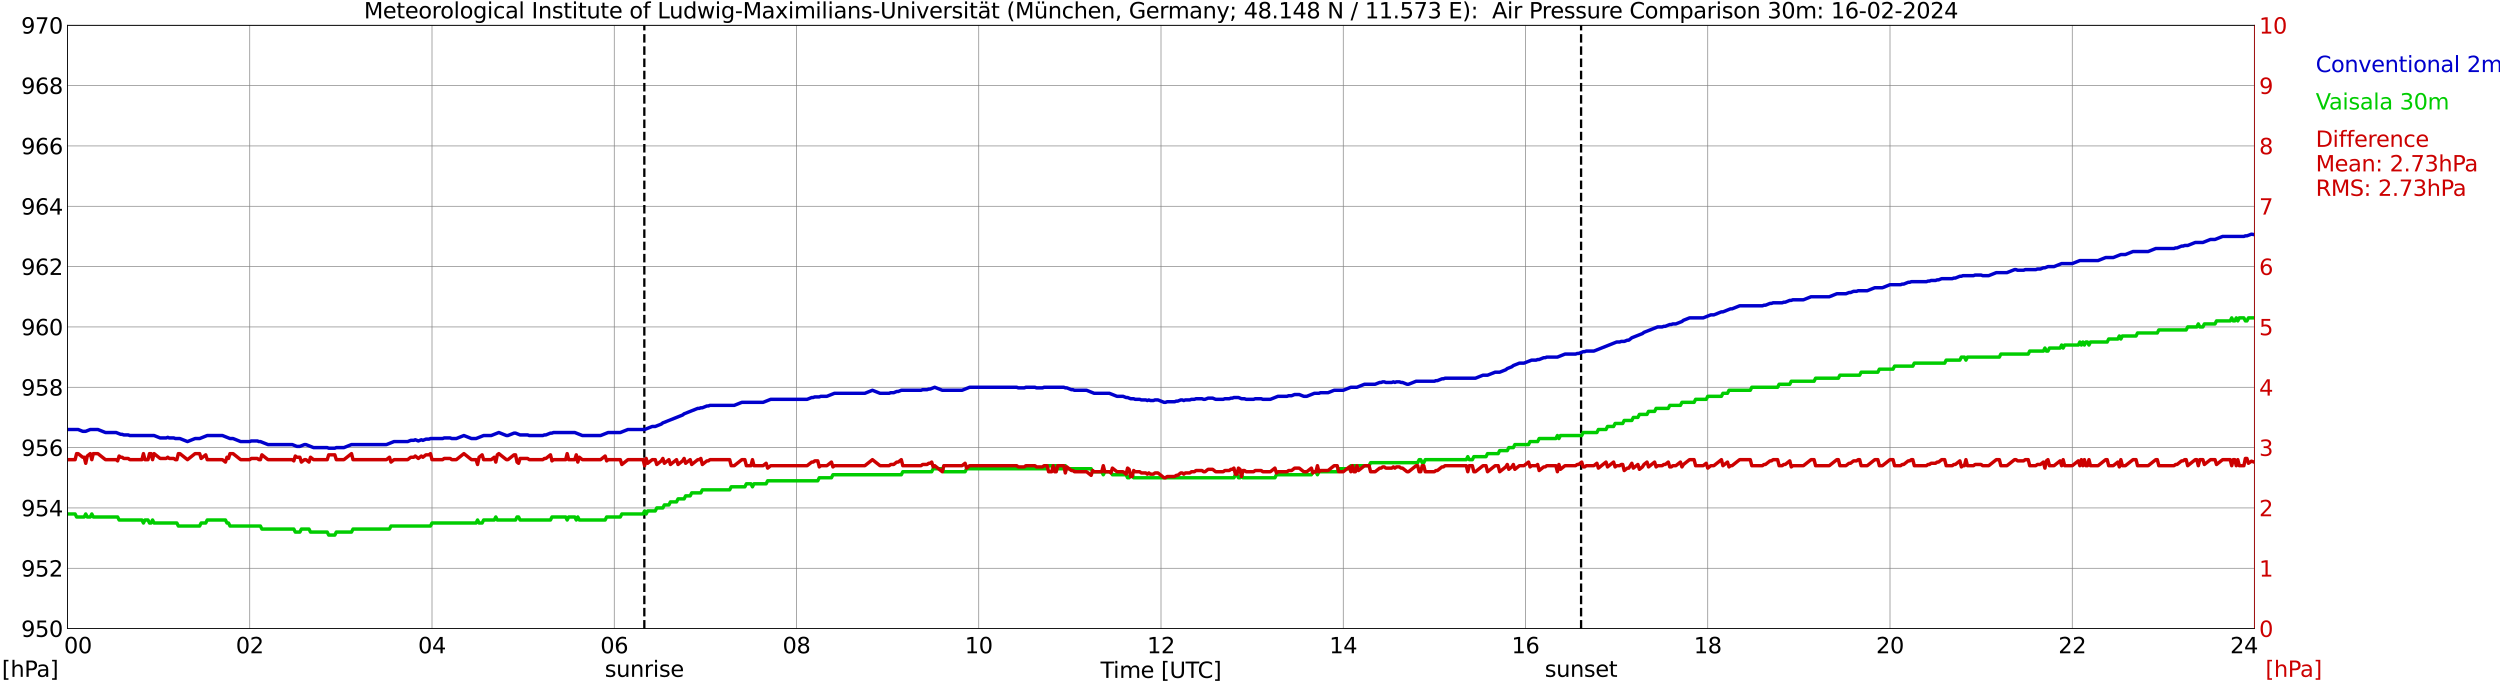 <?xml version="1.0" encoding="utf-8" standalone="no"?>
<!DOCTYPE svg PUBLIC "-//W3C//DTD SVG 1.1//EN"
  "http://www.w3.org/Graphics/SVG/1.1/DTD/svg11.dtd">
<svg xmlns:xlink="http://www.w3.org/1999/xlink" width="1085.4pt" height="296.64pt" viewBox="0 0 1085.4 296.64" xmlns="http://www.w3.org/2000/svg" version="1.1">
 <defs>
  <style type="text/css">*{stroke-linejoin: round; stroke-linecap: butt}</style>
 </defs>
 <g id="figure_1">
  <g id="patch_1">
   <path d="M 0 296.64 
L 1085.4 296.64 
L 1085.4 0 
L 0 0 
z
" style="fill: #ffffff"/>
  </g>
  <g id="axes_1">
   <g id="patch_2">
    <path d="M 29.306 272.909 
L 978.814 272.909 
L 978.814 10.976 
L 29.306 10.976 
z
" style="fill: #ffffff"/>
   </g>
   <g id="patch_3">
    <path d="M 978.814 272.909 
L 978.814 272.909 
L 978.814 10.976 
L 978.814 10.976 
z
" clip-path="url(#p2af373d7df)" style="fill: #d3d3d3; opacity: 0.25; stroke: #d3d3d3; stroke-linejoin: miter"/>
   </g>
   <g id="matplotlib.axis_1">
    <g id="xtick_1">
     <g id="line2d_1">
      <path d="M 29.306 272.909 
L 29.306 10.976 
" clip-path="url(#p2af373d7df)" style="fill: none; stroke: #808080; stroke-width: 0.3; stroke-linecap: square"/>
     </g>
     <g id="line2d_2"/>
     <g id="text_1">
      <!--    00 -->
      <g transform="translate(18.733 283.627) scale(0.095 -0.095)">
       <defs>
        <path id="DejaVuSans-20" transform="scale(0.016)"/>
        <path id="DejaVuSans-30" d="M 2034 4250 
Q 1547 4250 1301 3770 
Q 1056 3291 1056 2328 
Q 1056 1369 1301 889 
Q 1547 409 2034 409 
Q 2525 409 2770 889 
Q 3016 1369 3016 2328 
Q 3016 3291 2770 3770 
Q 2525 4250 2034 4250 
z
M 2034 4750 
Q 2819 4750 3233 4129 
Q 3647 3509 3647 2328 
Q 3647 1150 3233 529 
Q 2819 -91 2034 -91 
Q 1250 -91 836 529 
Q 422 1150 422 2328 
Q 422 3509 836 4129 
Q 1250 4750 2034 4750 
z
" transform="scale(0.016)"/>
       </defs>
       <use xlink:href="#DejaVuSans-20"/>
       <use xlink:href="#DejaVuSans-20" transform="translate(31.787 0)"/>
       <use xlink:href="#DejaVuSans-20" transform="translate(63.574 0)"/>
       <use xlink:href="#DejaVuSans-30" transform="translate(95.361 0)"/>
       <use xlink:href="#DejaVuSans-30" transform="translate(158.984 0)"/>
      </g>
     </g>
    </g>
    <g id="xtick_2">
     <g id="line2d_3">
      <path d="M 108.431 272.909 
L 108.431 10.976 
" clip-path="url(#p2af373d7df)" style="fill: none; stroke: #808080; stroke-width: 0.3; stroke-linecap: square"/>
     </g>
     <g id="line2d_4"/>
     <g id="text_2">
      <!-- 02 -->
      <g transform="translate(102.387 283.627) scale(0.095 -0.095)">
       <defs>
        <path id="DejaVuSans-32" d="M 1228 531 
L 3431 531 
L 3431 0 
L 469 0 
L 469 531 
Q 828 903 1448 1529 
Q 2069 2156 2228 2338 
Q 2531 2678 2651 2914 
Q 2772 3150 2772 3378 
Q 2772 3750 2511 3984 
Q 2250 4219 1831 4219 
Q 1534 4219 1204 4116 
Q 875 4013 500 3803 
L 500 4441 
Q 881 4594 1212 4672 
Q 1544 4750 1819 4750 
Q 2544 4750 2975 4387 
Q 3406 4025 3406 3419 
Q 3406 3131 3298 2873 
Q 3191 2616 2906 2266 
Q 2828 2175 2409 1742 
Q 1991 1309 1228 531 
z
" transform="scale(0.016)"/>
       </defs>
       <use xlink:href="#DejaVuSans-30"/>
       <use xlink:href="#DejaVuSans-32" transform="translate(63.623 0)"/>
      </g>
     </g>
    </g>
    <g id="xtick_3">
     <g id="line2d_5">
      <path d="M 187.557 272.909 
L 187.557 10.976 
" clip-path="url(#p2af373d7df)" style="fill: none; stroke: #808080; stroke-width: 0.3; stroke-linecap: square"/>
     </g>
     <g id="line2d_6"/>
     <g id="text_3">
      <!-- 04 -->
      <g transform="translate(181.513 283.627) scale(0.095 -0.095)">
       <defs>
        <path id="DejaVuSans-34" d="M 2419 4116 
L 825 1625 
L 2419 1625 
L 2419 4116 
z
M 2253 4666 
L 3047 4666 
L 3047 1625 
L 3713 1625 
L 3713 1100 
L 3047 1100 
L 3047 0 
L 2419 0 
L 2419 1100 
L 313 1100 
L 313 1709 
L 2253 4666 
z
" transform="scale(0.016)"/>
       </defs>
       <use xlink:href="#DejaVuSans-30"/>
       <use xlink:href="#DejaVuSans-34" transform="translate(63.623 0)"/>
      </g>
     </g>
    </g>
    <g id="xtick_4">
     <g id="line2d_7">
      <path d="M 266.683 272.909 
L 266.683 10.976 
" clip-path="url(#p2af373d7df)" style="fill: none; stroke: #808080; stroke-width: 0.3; stroke-linecap: square"/>
     </g>
     <g id="line2d_8"/>
     <g id="text_4">
      <!-- 06 -->
      <g transform="translate(260.638 283.627) scale(0.095 -0.095)">
       <defs>
        <path id="DejaVuSans-36" d="M 2113 2584 
Q 1688 2584 1439 2293 
Q 1191 2003 1191 1497 
Q 1191 994 1439 701 
Q 1688 409 2113 409 
Q 2538 409 2786 701 
Q 3034 994 3034 1497 
Q 3034 2003 2786 2293 
Q 2538 2584 2113 2584 
z
M 3366 4563 
L 3366 3988 
Q 3128 4100 2886 4159 
Q 2644 4219 2406 4219 
Q 1781 4219 1451 3797 
Q 1122 3375 1075 2522 
Q 1259 2794 1537 2939 
Q 1816 3084 2150 3084 
Q 2853 3084 3261 2657 
Q 3669 2231 3669 1497 
Q 3669 778 3244 343 
Q 2819 -91 2113 -91 
Q 1303 -91 875 529 
Q 447 1150 447 2328 
Q 447 3434 972 4092 
Q 1497 4750 2381 4750 
Q 2619 4750 2861 4703 
Q 3103 4656 3366 4563 
z
" transform="scale(0.016)"/>
       </defs>
       <use xlink:href="#DejaVuSans-30"/>
       <use xlink:href="#DejaVuSans-36" transform="translate(63.623 0)"/>
      </g>
     </g>
    </g>
    <g id="xtick_5">
     <g id="line2d_9">
      <path d="M 345.808 272.909 
L 345.808 10.976 
" clip-path="url(#p2af373d7df)" style="fill: none; stroke: #808080; stroke-width: 0.3; stroke-linecap: square"/>
     </g>
     <g id="line2d_10"/>
     <g id="text_5">
      <!-- 08 -->
      <g transform="translate(339.764 283.627) scale(0.095 -0.095)">
       <defs>
        <path id="DejaVuSans-38" d="M 2034 2216 
Q 1584 2216 1326 1975 
Q 1069 1734 1069 1313 
Q 1069 891 1326 650 
Q 1584 409 2034 409 
Q 2484 409 2743 651 
Q 3003 894 3003 1313 
Q 3003 1734 2745 1975 
Q 2488 2216 2034 2216 
z
M 1403 2484 
Q 997 2584 770 2862 
Q 544 3141 544 3541 
Q 544 4100 942 4425 
Q 1341 4750 2034 4750 
Q 2731 4750 3128 4425 
Q 3525 4100 3525 3541 
Q 3525 3141 3298 2862 
Q 3072 2584 2669 2484 
Q 3125 2378 3379 2068 
Q 3634 1759 3634 1313 
Q 3634 634 3220 271 
Q 2806 -91 2034 -91 
Q 1263 -91 848 271 
Q 434 634 434 1313 
Q 434 1759 690 2068 
Q 947 2378 1403 2484 
z
M 1172 3481 
Q 1172 3119 1398 2916 
Q 1625 2713 2034 2713 
Q 2441 2713 2670 2916 
Q 2900 3119 2900 3481 
Q 2900 3844 2670 4047 
Q 2441 4250 2034 4250 
Q 1625 4250 1398 4047 
Q 1172 3844 1172 3481 
z
" transform="scale(0.016)"/>
       </defs>
       <use xlink:href="#DejaVuSans-30"/>
       <use xlink:href="#DejaVuSans-38" transform="translate(63.623 0)"/>
      </g>
     </g>
    </g>
    <g id="xtick_6">
     <g id="line2d_11">
      <path d="M 424.934 272.909 
L 424.934 10.976 
" clip-path="url(#p2af373d7df)" style="fill: none; stroke: #808080; stroke-width: 0.3; stroke-linecap: square"/>
     </g>
     <g id="line2d_12"/>
     <g id="text_6">
      <!-- 10 -->
      <g transform="translate(418.89 283.627) scale(0.095 -0.095)">
       <defs>
        <path id="DejaVuSans-31" d="M 794 531 
L 1825 531 
L 1825 4091 
L 703 3866 
L 703 4441 
L 1819 4666 
L 2450 4666 
L 2450 531 
L 3481 531 
L 3481 0 
L 794 0 
L 794 531 
z
" transform="scale(0.016)"/>
       </defs>
       <use xlink:href="#DejaVuSans-31"/>
       <use xlink:href="#DejaVuSans-30" transform="translate(63.623 0)"/>
      </g>
     </g>
    </g>
    <g id="xtick_7">
     <g id="line2d_13">
      <path d="M 504.06 272.909 
L 504.06 10.976 
" clip-path="url(#p2af373d7df)" style="fill: none; stroke: #808080; stroke-width: 0.3; stroke-linecap: square"/>
     </g>
     <g id="line2d_14"/>
     <g id="text_7">
      <!-- 12 -->
      <g transform="translate(498.015 283.627) scale(0.095 -0.095)">
       <use xlink:href="#DejaVuSans-31"/>
       <use xlink:href="#DejaVuSans-32" transform="translate(63.623 0)"/>
      </g>
     </g>
    </g>
    <g id="xtick_8">
     <g id="line2d_15">
      <path d="M 583.185 272.909 
L 583.185 10.976 
" clip-path="url(#p2af373d7df)" style="fill: none; stroke: #808080; stroke-width: 0.3; stroke-linecap: square"/>
     </g>
     <g id="line2d_16"/>
     <g id="text_8">
      <!-- 14 -->
      <g transform="translate(577.141 283.627) scale(0.095 -0.095)">
       <use xlink:href="#DejaVuSans-31"/>
       <use xlink:href="#DejaVuSans-34" transform="translate(63.623 0)"/>
      </g>
     </g>
    </g>
    <g id="xtick_9">
     <g id="line2d_17">
      <path d="M 662.311 272.909 
L 662.311 10.976 
" clip-path="url(#p2af373d7df)" style="fill: none; stroke: #808080; stroke-width: 0.3; stroke-linecap: square"/>
     </g>
     <g id="line2d_18"/>
     <g id="text_9">
      <!-- 16 -->
      <g transform="translate(656.267 283.627) scale(0.095 -0.095)">
       <use xlink:href="#DejaVuSans-31"/>
       <use xlink:href="#DejaVuSans-36" transform="translate(63.623 0)"/>
      </g>
     </g>
    </g>
    <g id="xtick_10">
     <g id="line2d_19">
      <path d="M 741.437 272.909 
L 741.437 10.976 
" clip-path="url(#p2af373d7df)" style="fill: none; stroke: #808080; stroke-width: 0.3; stroke-linecap: square"/>
     </g>
     <g id="line2d_20"/>
     <g id="text_10">
      <!-- 18 -->
      <g transform="translate(735.392 283.627) scale(0.095 -0.095)">
       <use xlink:href="#DejaVuSans-31"/>
       <use xlink:href="#DejaVuSans-38" transform="translate(63.623 0)"/>
      </g>
     </g>
    </g>
    <g id="xtick_11">
     <g id="line2d_21">
      <path d="M 820.562 272.909 
L 820.562 10.976 
" clip-path="url(#p2af373d7df)" style="fill: none; stroke: #808080; stroke-width: 0.3; stroke-linecap: square"/>
     </g>
     <g id="line2d_22"/>
     <g id="text_11">
      <!-- 20 -->
      <g transform="translate(814.518 283.627) scale(0.095 -0.095)">
       <use xlink:href="#DejaVuSans-32"/>
       <use xlink:href="#DejaVuSans-30" transform="translate(63.623 0)"/>
      </g>
     </g>
    </g>
    <g id="xtick_12">
     <g id="line2d_23">
      <path d="M 899.688 272.909 
L 899.688 10.976 
" clip-path="url(#p2af373d7df)" style="fill: none; stroke: #808080; stroke-width: 0.3; stroke-linecap: square"/>
     </g>
     <g id="line2d_24"/>
     <g id="text_12">
      <!-- 22 -->
      <g transform="translate(893.644 283.627) scale(0.095 -0.095)">
       <use xlink:href="#DejaVuSans-32"/>
       <use xlink:href="#DejaVuSans-32" transform="translate(63.623 0)"/>
      </g>
     </g>
    </g>
    <g id="xtick_13">
     <g id="line2d_25">
      <path d="M 978.814 272.909 
L 978.814 10.976 
" clip-path="url(#p2af373d7df)" style="fill: none; stroke: #808080; stroke-width: 0.3; stroke-linecap: square"/>
     </g>
     <g id="line2d_26"/>
     <g id="text_13">
      <!-- 24    -->
      <g transform="translate(968.241 283.627) scale(0.095 -0.095)">
       <use xlink:href="#DejaVuSans-32"/>
       <use xlink:href="#DejaVuSans-34" transform="translate(63.623 0)"/>
       <use xlink:href="#DejaVuSans-20" transform="translate(127.246 0)"/>
       <use xlink:href="#DejaVuSans-20" transform="translate(159.033 0)"/>
       <use xlink:href="#DejaVuSans-20" transform="translate(190.82 0)"/>
      </g>
     </g>
    </g>
    <g id="text_14">
     <!-- Time [UTC] -->
     <g transform="translate(477.806 294.322) scale(0.095 -0.095)">
      <defs>
       <path id="DejaVuSans-54" d="M -19 4666 
L 3928 4666 
L 3928 4134 
L 2272 4134 
L 2272 0 
L 1638 0 
L 1638 4134 
L -19 4134 
L -19 4666 
z
" transform="scale(0.016)"/>
       <path id="DejaVuSans-69" d="M 603 3500 
L 1178 3500 
L 1178 0 
L 603 0 
L 603 3500 
z
M 603 4863 
L 1178 4863 
L 1178 4134 
L 603 4134 
L 603 4863 
z
" transform="scale(0.016)"/>
       <path id="DejaVuSans-6d" d="M 3328 2828 
Q 3544 3216 3844 3400 
Q 4144 3584 4550 3584 
Q 5097 3584 5394 3201 
Q 5691 2819 5691 2113 
L 5691 0 
L 5113 0 
L 5113 2094 
Q 5113 2597 4934 2840 
Q 4756 3084 4391 3084 
Q 3944 3084 3684 2787 
Q 3425 2491 3425 1978 
L 3425 0 
L 2847 0 
L 2847 2094 
Q 2847 2600 2669 2842 
Q 2491 3084 2119 3084 
Q 1678 3084 1418 2786 
Q 1159 2488 1159 1978 
L 1159 0 
L 581 0 
L 581 3500 
L 1159 3500 
L 1159 2956 
Q 1356 3278 1631 3431 
Q 1906 3584 2284 3584 
Q 2666 3584 2933 3390 
Q 3200 3197 3328 2828 
z
" transform="scale(0.016)"/>
       <path id="DejaVuSans-65" d="M 3597 1894 
L 3597 1613 
L 953 1613 
Q 991 1019 1311 708 
Q 1631 397 2203 397 
Q 2534 397 2845 478 
Q 3156 559 3463 722 
L 3463 178 
Q 3153 47 2828 -22 
Q 2503 -91 2169 -91 
Q 1331 -91 842 396 
Q 353 884 353 1716 
Q 353 2575 817 3079 
Q 1281 3584 2069 3584 
Q 2775 3584 3186 3129 
Q 3597 2675 3597 1894 
z
M 3022 2063 
Q 3016 2534 2758 2815 
Q 2500 3097 2075 3097 
Q 1594 3097 1305 2825 
Q 1016 2553 972 2059 
L 3022 2063 
z
" transform="scale(0.016)"/>
       <path id="DejaVuSans-5b" d="M 550 4863 
L 1875 4863 
L 1875 4416 
L 1125 4416 
L 1125 -397 
L 1875 -397 
L 1875 -844 
L 550 -844 
L 550 4863 
z
" transform="scale(0.016)"/>
       <path id="DejaVuSans-55" d="M 556 4666 
L 1191 4666 
L 1191 1831 
Q 1191 1081 1462 751 
Q 1734 422 2344 422 
Q 2950 422 3222 751 
Q 3494 1081 3494 1831 
L 3494 4666 
L 4128 4666 
L 4128 1753 
Q 4128 841 3676 375 
Q 3225 -91 2344 -91 
Q 1459 -91 1007 375 
Q 556 841 556 1753 
L 556 4666 
z
" transform="scale(0.016)"/>
       <path id="DejaVuSans-43" d="M 4122 4306 
L 4122 3641 
Q 3803 3938 3442 4084 
Q 3081 4231 2675 4231 
Q 1875 4231 1450 3742 
Q 1025 3253 1025 2328 
Q 1025 1406 1450 917 
Q 1875 428 2675 428 
Q 3081 428 3442 575 
Q 3803 722 4122 1019 
L 4122 359 
Q 3791 134 3420 21 
Q 3050 -91 2638 -91 
Q 1578 -91 968 557 
Q 359 1206 359 2328 
Q 359 3453 968 4101 
Q 1578 4750 2638 4750 
Q 3056 4750 3426 4639 
Q 3797 4528 4122 4306 
z
" transform="scale(0.016)"/>
       <path id="DejaVuSans-5d" d="M 1947 4863 
L 1947 -844 
L 622 -844 
L 622 -397 
L 1369 -397 
L 1369 4416 
L 622 4416 
L 622 4863 
L 1947 4863 
z
" transform="scale(0.016)"/>
      </defs>
      <use xlink:href="#DejaVuSans-54"/>
      <use xlink:href="#DejaVuSans-69" transform="translate(57.959 0)"/>
      <use xlink:href="#DejaVuSans-6d" transform="translate(85.742 0)"/>
      <use xlink:href="#DejaVuSans-65" transform="translate(183.154 0)"/>
      <use xlink:href="#DejaVuSans-20" transform="translate(244.678 0)"/>
      <use xlink:href="#DejaVuSans-5b" transform="translate(276.465 0)"/>
      <use xlink:href="#DejaVuSans-55" transform="translate(315.479 0)"/>
      <use xlink:href="#DejaVuSans-54" transform="translate(388.672 0)"/>
      <use xlink:href="#DejaVuSans-43" transform="translate(443.881 0)"/>
      <use xlink:href="#DejaVuSans-5d" transform="translate(513.705 0)"/>
     </g>
    </g>
   </g>
   <g id="matplotlib.axis_2">
    <g id="ytick_1">
     <g id="line2d_27">
      <path d="M 29.306 272.909 
L 978.814 272.909 
" clip-path="url(#p2af373d7df)" style="fill: none; stroke: #808080; stroke-width: 0.3; stroke-linecap: square"/>
     </g>
     <g id="line2d_28"/>
     <g id="text_15">
      <!-- 950 -->
      <g transform="translate(9.173 276.518) scale(0.095 -0.095)">
       <defs>
        <path id="DejaVuSans-39" d="M 703 97 
L 703 672 
Q 941 559 1184 500 
Q 1428 441 1663 441 
Q 2288 441 2617 861 
Q 2947 1281 2994 2138 
Q 2813 1869 2534 1725 
Q 2256 1581 1919 1581 
Q 1219 1581 811 2004 
Q 403 2428 403 3163 
Q 403 3881 828 4315 
Q 1253 4750 1959 4750 
Q 2769 4750 3195 4129 
Q 3622 3509 3622 2328 
Q 3622 1225 3098 567 
Q 2575 -91 1691 -91 
Q 1453 -91 1209 -44 
Q 966 3 703 97 
z
M 1959 2075 
Q 2384 2075 2632 2365 
Q 2881 2656 2881 3163 
Q 2881 3666 2632 3958 
Q 2384 4250 1959 4250 
Q 1534 4250 1286 3958 
Q 1038 3666 1038 3163 
Q 1038 2656 1286 2365 
Q 1534 2075 1959 2075 
z
" transform="scale(0.016)"/>
        <path id="DejaVuSans-35" d="M 691 4666 
L 3169 4666 
L 3169 4134 
L 1269 4134 
L 1269 2991 
Q 1406 3038 1543 3061 
Q 1681 3084 1819 3084 
Q 2600 3084 3056 2656 
Q 3513 2228 3513 1497 
Q 3513 744 3044 326 
Q 2575 -91 1722 -91 
Q 1428 -91 1123 -41 
Q 819 9 494 109 
L 494 744 
Q 775 591 1075 516 
Q 1375 441 1709 441 
Q 2250 441 2565 725 
Q 2881 1009 2881 1497 
Q 2881 1984 2565 2268 
Q 2250 2553 1709 2553 
Q 1456 2553 1204 2497 
Q 953 2441 691 2322 
L 691 4666 
z
" transform="scale(0.016)"/>
       </defs>
       <use xlink:href="#DejaVuSans-39"/>
       <use xlink:href="#DejaVuSans-35" transform="translate(63.623 0)"/>
       <use xlink:href="#DejaVuSans-30" transform="translate(127.246 0)"/>
      </g>
     </g>
    </g>
    <g id="ytick_2">
     <g id="line2d_29">
      <path d="M 29.306 246.715 
L 978.814 246.715 
" clip-path="url(#p2af373d7df)" style="fill: none; stroke: #808080; stroke-width: 0.3; stroke-linecap: square"/>
     </g>
     <g id="line2d_30"/>
     <g id="text_16">
      <!-- 952 -->
      <g transform="translate(9.173 250.325) scale(0.095 -0.095)">
       <use xlink:href="#DejaVuSans-39"/>
       <use xlink:href="#DejaVuSans-35" transform="translate(63.623 0)"/>
       <use xlink:href="#DejaVuSans-32" transform="translate(127.246 0)"/>
      </g>
     </g>
    </g>
    <g id="ytick_3">
     <g id="line2d_31">
      <path d="M 29.306 220.522 
L 978.814 220.522 
" clip-path="url(#p2af373d7df)" style="fill: none; stroke: #808080; stroke-width: 0.3; stroke-linecap: square"/>
     </g>
     <g id="line2d_32"/>
     <g id="text_17">
      <!-- 954 -->
      <g transform="translate(9.173 224.131) scale(0.095 -0.095)">
       <use xlink:href="#DejaVuSans-39"/>
       <use xlink:href="#DejaVuSans-35" transform="translate(63.623 0)"/>
       <use xlink:href="#DejaVuSans-34" transform="translate(127.246 0)"/>
      </g>
     </g>
    </g>
    <g id="ytick_4">
     <g id="line2d_33">
      <path d="M 29.306 194.329 
L 978.814 194.329 
" clip-path="url(#p2af373d7df)" style="fill: none; stroke: #808080; stroke-width: 0.3; stroke-linecap: square"/>
     </g>
     <g id="line2d_34"/>
     <g id="text_18">
      <!-- 956 -->
      <g transform="translate(9.173 197.938) scale(0.095 -0.095)">
       <use xlink:href="#DejaVuSans-39"/>
       <use xlink:href="#DejaVuSans-35" transform="translate(63.623 0)"/>
       <use xlink:href="#DejaVuSans-36" transform="translate(127.246 0)"/>
      </g>
     </g>
    </g>
    <g id="ytick_5">
     <g id="line2d_35">
      <path d="M 29.306 168.136 
L 978.814 168.136 
" clip-path="url(#p2af373d7df)" style="fill: none; stroke: #808080; stroke-width: 0.3; stroke-linecap: square"/>
     </g>
     <g id="line2d_36"/>
     <g id="text_19">
      <!-- 958 -->
      <g transform="translate(9.173 171.745) scale(0.095 -0.095)">
       <use xlink:href="#DejaVuSans-39"/>
       <use xlink:href="#DejaVuSans-35" transform="translate(63.623 0)"/>
       <use xlink:href="#DejaVuSans-38" transform="translate(127.246 0)"/>
      </g>
     </g>
    </g>
    <g id="ytick_6">
     <g id="line2d_37">
      <path d="M 29.306 141.942 
L 978.814 141.942 
" clip-path="url(#p2af373d7df)" style="fill: none; stroke: #808080; stroke-width: 0.3; stroke-linecap: square"/>
     </g>
     <g id="line2d_38"/>
     <g id="text_20">
      <!-- 960 -->
      <g transform="translate(9.173 145.551) scale(0.095 -0.095)">
       <use xlink:href="#DejaVuSans-39"/>
       <use xlink:href="#DejaVuSans-36" transform="translate(63.623 0)"/>
       <use xlink:href="#DejaVuSans-30" transform="translate(127.246 0)"/>
      </g>
     </g>
    </g>
    <g id="ytick_7">
     <g id="line2d_39">
      <path d="M 29.306 115.749 
L 978.814 115.749 
" clip-path="url(#p2af373d7df)" style="fill: none; stroke: #808080; stroke-width: 0.3; stroke-linecap: square"/>
     </g>
     <g id="line2d_40"/>
     <g id="text_21">
      <!-- 962 -->
      <g transform="translate(9.173 119.358) scale(0.095 -0.095)">
       <use xlink:href="#DejaVuSans-39"/>
       <use xlink:href="#DejaVuSans-36" transform="translate(63.623 0)"/>
       <use xlink:href="#DejaVuSans-32" transform="translate(127.246 0)"/>
      </g>
     </g>
    </g>
    <g id="ytick_8">
     <g id="line2d_41">
      <path d="M 29.306 89.556 
L 978.814 89.556 
" clip-path="url(#p2af373d7df)" style="fill: none; stroke: #808080; stroke-width: 0.3; stroke-linecap: square"/>
     </g>
     <g id="line2d_42"/>
     <g id="text_22">
      <!-- 964 -->
      <g transform="translate(9.173 93.165) scale(0.095 -0.095)">
       <use xlink:href="#DejaVuSans-39"/>
       <use xlink:href="#DejaVuSans-36" transform="translate(63.623 0)"/>
       <use xlink:href="#DejaVuSans-34" transform="translate(127.246 0)"/>
      </g>
     </g>
    </g>
    <g id="ytick_9">
     <g id="line2d_43">
      <path d="M 29.306 63.362 
L 978.814 63.362 
" clip-path="url(#p2af373d7df)" style="fill: none; stroke: #808080; stroke-width: 0.3; stroke-linecap: square"/>
     </g>
     <g id="line2d_44"/>
     <g id="text_23">
      <!-- 966 -->
      <g transform="translate(9.173 66.972) scale(0.095 -0.095)">
       <use xlink:href="#DejaVuSans-39"/>
       <use xlink:href="#DejaVuSans-36" transform="translate(63.623 0)"/>
       <use xlink:href="#DejaVuSans-36" transform="translate(127.246 0)"/>
      </g>
     </g>
    </g>
    <g id="ytick_10">
     <g id="line2d_45">
      <path d="M 29.306 37.169 
L 978.814 37.169 
" clip-path="url(#p2af373d7df)" style="fill: none; stroke: #808080; stroke-width: 0.3; stroke-linecap: square"/>
     </g>
     <g id="line2d_46"/>
     <g id="text_24">
      <!-- 968 -->
      <g transform="translate(9.173 40.778) scale(0.095 -0.095)">
       <use xlink:href="#DejaVuSans-39"/>
       <use xlink:href="#DejaVuSans-36" transform="translate(63.623 0)"/>
       <use xlink:href="#DejaVuSans-38" transform="translate(127.246 0)"/>
      </g>
     </g>
    </g>
    <g id="ytick_11">
     <g id="line2d_47">
      <path d="M 29.306 10.976 
L 978.814 10.976 
" clip-path="url(#p2af373d7df)" style="fill: none; stroke: #808080; stroke-width: 0.3; stroke-linecap: square"/>
     </g>
     <g id="line2d_48"/>
     <g id="text_25">
      <!-- 970 -->
      <g transform="translate(9.173 14.585) scale(0.095 -0.095)">
       <defs>
        <path id="DejaVuSans-37" d="M 525 4666 
L 3525 4666 
L 3525 4397 
L 1831 0 
L 1172 0 
L 2766 4134 
L 525 4134 
L 525 4666 
z
" transform="scale(0.016)"/>
       </defs>
       <use xlink:href="#DejaVuSans-39"/>
       <use xlink:href="#DejaVuSans-37" transform="translate(63.623 0)"/>
       <use xlink:href="#DejaVuSans-30" transform="translate(127.246 0)"/>
      </g>
     </g>
    </g>
   </g>
   <g id="line2d_49">
    <path d="M 279.739 272.909 
L 279.739 10.976 
" clip-path="url(#p2af373d7df)" style="fill: none; stroke-dasharray: 3.7,1.6; stroke-dashoffset: 0; stroke: #000000"/>
   </g>
   <g id="line2d_50">
    <path d="M 686.444 272.909 
L 686.444 10.976 
" clip-path="url(#p2af373d7df)" style="fill: none; stroke-dasharray: 3.7,1.6; stroke-dashoffset: 0; stroke: #000000"/>
   </g>
   <g id="line2d_51">
    <path d="M 29.306 186.471 
L 33.921 186.471 
L 35.9 187.257 
L 37.218 187.257 
L 39.197 186.471 
L 42.493 186.471 
L 45.79 187.781 
L 50.406 187.781 
L 52.384 188.566 
L 53.043 188.566 
L 53.703 188.828 
L 55.681 188.828 
L 56.34 189.09 
L 66.89 189.09 
L 69.528 190.138 
L 72.166 190.138 
L 72.825 189.876 
L 73.484 190.138 
L 75.462 190.138 
L 76.122 190.4 
L 78.1 190.4 
L 81.397 191.71 
L 84.694 190.4 
L 86.672 190.4 
L 89.969 189.09 
L 96.563 189.09 
L 99.86 190.4 
L 101.178 190.4 
L 104.475 191.71 
L 108.431 191.71 
L 109.091 191.448 
L 111.728 191.448 
L 112.388 191.71 
L 113.047 191.71 
L 116.344 193.019 
L 126.894 193.019 
L 128.872 193.805 
L 130.191 193.805 
L 132.169 193.019 
L 132.829 193.019 
L 136.125 194.329 
L 142.06 194.329 
L 142.719 194.591 
L 145.357 194.591 
L 146.016 194.329 
L 149.313 194.329 
L 152.61 193.019 
L 167.776 193.019 
L 171.073 191.71 
L 177.007 191.71 
L 178.326 191.186 
L 179.645 191.186 
L 180.304 190.924 
L 181.623 191.448 
L 182.941 190.924 
L 183.601 191.186 
L 184.92 190.662 
L 186.238 190.662 
L 186.898 190.4 
L 192.173 190.4 
L 192.832 190.138 
L 195.47 190.138 
L 196.129 190.4 
L 198.107 190.4 
L 201.404 189.09 
L 204.701 190.4 
L 206.679 190.4 
L 209.976 189.09 
L 213.273 189.09 
L 216.57 187.781 
L 219.867 189.09 
L 220.526 189.09 
L 223.164 188.042 
L 223.823 188.042 
L 225.801 188.828 
L 229.098 188.828 
L 229.757 189.09 
L 235.692 189.09 
L 236.351 188.828 
L 237.011 188.828 
L 238.989 188.042 
L 239.648 188.042 
L 240.308 187.781 
L 249.539 187.781 
L 252.836 189.09 
L 260.748 189.09 
L 264.045 187.781 
L 269.32 187.781 
L 272.617 186.471 
L 279.87 186.471 
L 283.167 185.161 
L 284.486 185.161 
L 287.124 184.113 
L 287.783 183.59 
L 296.355 180.184 
L 297.014 179.661 
L 302.949 177.303 
L 303.608 177.303 
L 304.267 177.041 
L 304.927 177.041 
L 306.905 176.255 
L 307.564 176.255 
L 308.224 175.994 
L 318.774 175.994 
L 322.071 174.684 
L 331.302 174.684 
L 334.599 173.374 
L 350.424 173.374 
L 352.402 172.588 
L 353.062 172.588 
L 353.721 172.326 
L 355.699 172.326 
L 356.359 172.065 
L 358.996 172.065 
L 362.293 170.755 
L 375.481 170.755 
L 378.777 169.445 
L 382.074 170.755 
L 386.031 170.755 
L 386.69 170.493 
L 388.009 170.493 
L 389.328 169.969 
L 389.987 169.969 
L 391.306 169.445 
L 399.878 169.445 
L 400.537 169.183 
L 402.515 169.183 
L 403.175 168.921 
L 403.834 168.921 
L 405.812 168.136 
L 409.109 169.445 
L 417.681 169.445 
L 420.978 168.136 
L 441.419 168.136 
L 442.078 168.397 
L 444.716 168.397 
L 445.375 168.136 
L 449.331 168.136 
L 449.991 168.397 
L 452.628 168.397 
L 453.287 168.136 
L 461.859 168.136 
L 462.519 168.397 
L 463.178 168.397 
L 465.156 169.183 
L 465.816 169.183 
L 466.475 169.445 
L 471.75 169.445 
L 475.047 170.755 
L 481.641 170.755 
L 484.938 172.065 
L 487.575 172.065 
L 488.894 172.588 
L 489.553 172.588 
L 490.872 173.112 
L 492.191 173.112 
L 492.85 173.374 
L 494.828 173.374 
L 495.488 173.636 
L 497.466 173.636 
L 498.125 173.898 
L 498.785 173.636 
L 499.444 173.898 
L 500.763 173.898 
L 501.422 173.636 
L 502.741 173.636 
L 505.379 174.684 
L 506.038 174.684 
L 506.697 174.422 
L 509.994 174.422 
L 510.654 174.16 
L 511.313 174.16 
L 512.632 173.636 
L 513.291 173.636 
L 513.95 173.898 
L 514.61 173.636 
L 516.588 173.636 
L 517.247 173.374 
L 518.566 173.374 
L 519.226 173.112 
L 521.863 173.112 
L 522.522 173.374 
L 523.182 173.374 
L 524.501 172.85 
L 526.479 172.85 
L 527.797 173.374 
L 531.094 173.374 
L 531.754 173.112 
L 533.732 173.112 
L 534.391 172.85 
L 535.051 172.85 
L 535.71 172.588 
L 537.688 172.588 
L 539.007 173.112 
L 540.326 173.112 
L 540.985 173.374 
L 544.282 173.374 
L 544.941 173.112 
L 547.579 173.112 
L 548.238 173.374 
L 551.535 173.374 
L 554.832 172.065 
L 558.788 172.065 
L 559.448 171.803 
L 560.766 171.803 
L 562.085 171.279 
L 564.063 171.279 
L 566.042 172.065 
L 567.36 172.065 
L 570.657 170.755 
L 572.635 170.755 
L 573.295 170.493 
L 576.592 170.493 
L 579.229 169.445 
L 583.185 169.445 
L 586.482 168.136 
L 589.12 168.136 
L 592.417 166.826 
L 597.032 166.826 
L 599.011 166.04 
L 599.67 166.04 
L 600.329 165.778 
L 600.989 165.778 
L 601.648 166.04 
L 604.286 166.04 
L 604.945 165.778 
L 605.604 166.04 
L 606.264 165.778 
L 607.582 165.778 
L 608.242 166.04 
L 608.901 166.04 
L 610.879 166.826 
L 611.539 166.826 
L 614.836 165.516 
L 622.748 165.516 
L 623.408 165.254 
L 624.067 165.254 
L 626.045 164.468 
L 626.705 164.468 
L 627.364 164.207 
L 640.552 164.207 
L 643.848 162.897 
L 645.827 162.897 
L 649.123 161.587 
L 651.102 161.587 
L 653.739 160.539 
L 654.399 160.016 
L 656.377 159.23 
L 657.036 158.706 
L 659.674 157.658 
L 661.652 157.658 
L 664.949 156.349 
L 666.927 156.349 
L 667.586 156.087 
L 668.246 156.087 
L 670.224 155.301 
L 670.883 155.301 
L 671.542 155.039 
L 676.158 155.039 
L 679.455 153.729 
L 684.071 153.729 
L 684.73 153.467 
L 685.389 153.467 
L 687.368 152.681 
L 688.027 152.681 
L 688.686 152.42 
L 691.983 152.42 
L 701.874 148.491 
L 703.193 148.491 
L 703.852 148.229 
L 705.171 148.229 
L 706.49 147.705 
L 707.149 147.705 
L 708.468 146.657 
L 713.083 144.824 
L 713.743 144.3 
L 719.677 141.942 
L 721.655 141.942 
L 722.315 141.68 
L 722.974 141.68 
L 724.952 140.895 
L 725.612 140.895 
L 726.271 140.633 
L 727.59 140.633 
L 730.227 139.585 
L 730.887 139.061 
L 733.524 138.013 
L 739.459 138.013 
L 742.756 136.704 
L 744.074 136.704 
L 747.371 135.394 
L 748.031 135.394 
L 751.327 134.084 
L 751.987 134.084 
L 755.284 132.775 
L 765.174 132.775 
L 765.834 132.513 
L 766.493 132.513 
L 768.471 131.727 
L 769.131 131.727 
L 769.79 131.465 
L 773.746 131.465 
L 774.406 131.203 
L 775.065 131.203 
L 777.043 130.417 
L 777.703 130.417 
L 778.362 130.155 
L 782.978 130.155 
L 786.275 128.846 
L 794.187 128.846 
L 797.484 127.536 
L 801.44 127.536 
L 802.759 127.012 
L 803.419 127.012 
L 804.737 126.488 
L 806.056 126.488 
L 806.715 126.226 
L 810.672 126.226 
L 813.969 124.917 
L 817.265 124.917 
L 820.562 123.607 
L 825.178 123.607 
L 825.837 123.345 
L 826.497 123.345 
L 828.475 122.559 
L 829.134 122.559 
L 829.794 122.297 
L 836.388 122.297 
L 837.047 122.035 
L 837.706 122.035 
L 838.366 121.773 
L 840.344 121.773 
L 841.003 121.511 
L 841.663 121.511 
L 842.981 120.988 
L 847.597 120.988 
L 848.256 120.726 
L 848.916 120.726 
L 850.894 119.94 
L 851.553 119.94 
L 852.213 119.678 
L 856.828 119.678 
L 857.488 119.416 
L 860.125 119.416 
L 860.785 119.678 
L 863.422 119.678 
L 866.719 118.368 
L 871.335 118.368 
L 874.632 117.059 
L 875.291 117.059 
L 875.95 117.321 
L 878.588 117.321 
L 879.247 117.059 
L 883.863 117.059 
L 884.522 116.797 
L 885.841 116.797 
L 887.16 116.273 
L 887.819 116.273 
L 889.138 115.749 
L 891.775 115.749 
L 895.072 114.439 
L 899.688 114.439 
L 902.985 113.13 
L 910.898 113.13 
L 914.194 111.82 
L 917.491 111.82 
L 920.788 110.51 
L 922.766 110.51 
L 926.063 109.201 
L 932.657 109.201 
L 935.954 107.891 
L 943.867 107.891 
L 944.526 107.629 
L 945.185 107.629 
L 947.163 106.843 
L 947.823 106.843 
L 948.482 106.581 
L 949.801 106.581 
L 953.098 105.272 
L 956.395 105.272 
L 959.692 103.962 
L 961.67 103.962 
L 964.967 102.652 
L 974.198 102.652 
L 974.857 102.39 
L 975.517 102.39 
L 977.495 101.67 
L 978.154 101.779 
L 978.154 101.779 
" clip-path="url(#p2af373d7df)" style="fill: none; stroke: #0000cc; stroke-width: 1.5; stroke-linecap: square"/>
   </g>
   <g id="line2d_52">
    <path d="M 29.306 223.142 
L 32.603 223.142 
L 33.262 224.451 
L 36.559 224.451 
L 37.218 223.142 
L 37.878 224.451 
L 39.197 224.451 
L 39.856 223.142 
L 40.515 224.451 
L 51.065 224.451 
L 51.725 225.761 
L 61.615 225.761 
L 62.275 227.071 
L 62.934 225.761 
L 64.253 225.761 
L 64.912 227.071 
L 65.572 227.071 
L 66.231 225.761 
L 66.89 227.071 
L 76.781 227.071 
L 77.441 228.38 
L 86.672 228.38 
L 87.331 227.071 
L 89.309 227.071 
L 89.969 225.761 
L 97.881 225.761 
L 98.541 227.071 
L 99.2 227.071 
L 99.86 228.38 
L 113.047 228.38 
L 113.707 229.69 
L 127.553 229.69 
L 128.213 231 
L 130.191 231 
L 130.85 229.69 
L 134.147 229.69 
L 134.807 231 
L 142.06 231 
L 142.719 232.309 
L 145.357 232.309 
L 146.016 231 
L 152.61 231 
L 153.269 229.69 
L 169.094 229.69 
L 169.754 228.38 
L 186.898 228.38 
L 187.557 227.071 
L 206.679 227.071 
L 207.339 225.761 
L 207.998 227.071 
L 209.317 227.071 
L 209.976 225.761 
L 214.592 225.761 
L 215.251 224.451 
L 215.91 225.761 
L 223.823 225.761 
L 224.482 224.451 
L 225.142 224.451 
L 225.801 225.761 
L 238.989 225.761 
L 239.648 224.451 
L 245.583 224.451 
L 246.242 225.761 
L 246.901 224.451 
L 249.539 224.451 
L 250.198 225.761 
L 250.858 224.451 
L 251.517 225.761 
L 262.726 225.761 
L 263.386 224.451 
L 269.32 224.451 
L 269.98 223.142 
L 279.211 223.142 
L 279.87 221.832 
L 280.53 223.142 
L 281.189 221.832 
L 284.486 221.832 
L 285.145 220.522 
L 287.783 220.522 
L 288.442 219.213 
L 290.42 219.213 
L 291.08 217.903 
L 293.717 217.903 
L 294.377 216.593 
L 297.014 216.593 
L 297.674 215.284 
L 299.652 215.284 
L 300.311 213.974 
L 304.267 213.974 
L 304.927 212.664 
L 316.796 212.664 
L 317.455 211.355 
L 323.39 211.355 
L 324.049 210.045 
L 326.027 210.045 
L 326.686 211.355 
L 327.346 210.045 
L 332.621 210.045 
L 333.28 208.735 
L 355.04 208.735 
L 355.699 207.426 
L 360.974 207.426 
L 361.634 206.116 
L 391.306 206.116 
L 391.965 204.806 
L 404.493 204.806 
L 405.153 203.497 
L 409.109 203.497 
L 409.768 204.806 
L 419 204.806 
L 419.659 203.497 
L 454.606 203.497 
L 455.266 202.187 
L 456.584 202.187 
L 457.244 203.497 
L 457.903 202.187 
L 458.563 202.187 
L 459.222 203.497 
L 461.859 203.497 
L 462.519 202.187 
L 463.178 203.497 
L 473.728 203.497 
L 474.388 204.806 
L 478.344 204.806 
L 479.003 206.116 
L 479.663 204.806 
L 482.3 204.806 
L 482.96 206.116 
L 488.894 206.116 
L 489.553 207.426 
L 490.213 207.426 
L 490.872 206.116 
L 491.532 206.116 
L 492.191 207.426 
L 535.71 207.426 
L 536.369 206.116 
L 537.029 206.116 
L 537.688 207.426 
L 538.348 207.426 
L 539.007 206.116 
L 539.666 207.426 
L 553.513 207.426 
L 554.173 206.116 
L 569.338 206.116 
L 569.998 204.806 
L 571.317 204.806 
L 571.976 206.116 
L 572.635 204.806 
L 580.548 204.806 
L 581.207 203.497 
L 585.823 203.497 
L 586.482 202.187 
L 587.142 203.497 
L 587.801 202.187 
L 588.46 202.187 
L 589.12 203.497 
L 589.779 202.187 
L 594.395 202.187 
L 595.054 200.877 
L 615.495 200.877 
L 616.154 199.568 
L 616.814 199.568 
L 617.473 200.877 
L 618.133 200.877 
L 618.792 199.568 
L 636.595 199.568 
L 637.255 198.258 
L 637.914 199.568 
L 639.233 199.568 
L 639.892 198.258 
L 645.167 198.258 
L 645.827 196.948 
L 650.442 196.948 
L 651.102 195.639 
L 654.399 195.639 
L 655.058 194.329 
L 657.036 194.329 
L 657.695 193.019 
L 663.63 193.019 
L 664.289 191.71 
L 667.586 191.71 
L 668.246 190.4 
L 675.499 190.4 
L 676.158 189.09 
L 676.817 190.4 
L 677.477 189.09 
L 686.708 189.09 
L 687.368 187.781 
L 693.302 187.781 
L 693.961 186.471 
L 697.258 186.471 
L 697.918 185.161 
L 700.555 185.161 
L 701.215 183.852 
L 704.511 183.852 
L 705.171 182.542 
L 708.468 182.542 
L 709.127 181.232 
L 711.105 181.232 
L 711.765 179.923 
L 715.062 179.923 
L 715.721 178.613 
L 718.358 178.613 
L 719.018 177.303 
L 724.293 177.303 
L 724.952 175.994 
L 729.568 175.994 
L 730.227 174.684 
L 735.502 174.684 
L 736.162 173.374 
L 740.777 173.374 
L 741.437 172.065 
L 747.371 172.065 
L 748.031 170.755 
L 750.009 170.755 
L 750.668 169.445 
L 759.899 169.445 
L 760.559 168.136 
L 771.768 168.136 
L 772.428 166.826 
L 777.043 166.826 
L 777.703 165.516 
L 787.593 165.516 
L 788.253 164.207 
L 798.143 164.207 
L 798.803 162.897 
L 807.375 162.897 
L 808.034 161.587 
L 815.287 161.587 
L 815.947 160.278 
L 821.881 160.278 
L 822.541 158.968 
L 830.453 158.968 
L 831.112 157.658 
L 844.3 157.658 
L 844.959 156.349 
L 850.894 156.349 
L 851.553 155.039 
L 852.872 155.039 
L 853.531 156.349 
L 854.191 155.039 
L 868.038 155.039 
L 868.697 153.729 
L 880.566 153.729 
L 881.225 152.42 
L 887.16 152.42 
L 887.819 151.11 
L 888.479 152.42 
L 889.138 152.42 
L 889.797 151.11 
L 894.413 151.11 
L 895.072 149.8 
L 895.732 151.11 
L 896.391 149.8 
L 902.326 149.8 
L 902.985 148.491 
L 903.644 149.8 
L 904.304 148.491 
L 904.963 149.8 
L 905.622 148.491 
L 906.282 148.491 
L 906.941 149.8 
L 907.601 148.491 
L 914.854 148.491 
L 915.513 147.181 
L 919.469 147.181 
L 920.129 145.871 
L 920.788 147.181 
L 921.448 145.871 
L 927.382 145.871 
L 928.041 144.562 
L 936.613 144.562 
L 937.273 143.252 
L 949.142 143.252 
L 949.801 141.942 
L 953.757 141.942 
L 954.417 140.633 
L 955.076 141.942 
L 956.395 141.942 
L 957.054 140.633 
L 961.67 140.633 
L 962.329 139.323 
L 968.264 139.323 
L 968.923 138.013 
L 969.582 139.323 
L 970.242 139.323 
L 970.901 138.013 
L 971.561 139.323 
L 972.22 138.013 
L 974.198 138.013 
L 974.857 139.323 
L 975.517 139.323 
L 976.176 138.013 
L 978.154 138.013 
L 978.154 138.013 
" clip-path="url(#p2af373d7df)" style="fill: none; stroke: #00cc00; stroke-width: 1.5; stroke-linecap: square"/>
   </g>
   <g id="patch_4">
    <path d="M 29.306 272.909 
L 29.306 10.976 
" style="fill: none; stroke: #000000; stroke-width: 0.3; stroke-linejoin: miter; stroke-linecap: square"/>
   </g>
   <g id="patch_5">
    <path d="M 978.814 272.909 
L 978.814 10.976 
" style="fill: none; stroke: #000000; stroke-width: 0.3; stroke-linejoin: miter; stroke-linecap: square"/>
   </g>
   <g id="patch_6">
    <path d="M 29.306 272.909 
L 978.814 272.909 
" style="fill: none; stroke: #000000; stroke-width: 0.3; stroke-linejoin: miter; stroke-linecap: square"/>
   </g>
   <g id="patch_7">
    <path d="M 29.306 10.976 
L 978.814 10.976 
" style="fill: none; stroke: #000000; stroke-width: 0.3; stroke-linejoin: miter; stroke-linecap: square"/>
   </g>
   <g id="text_26">
    <!-- sunrise -->
    <g transform="translate(262.574 293.863) scale(0.095 -0.095)">
     <defs>
      <path id="DejaVuSans-73" d="M 2834 3397 
L 2834 2853 
Q 2591 2978 2328 3040 
Q 2066 3103 1784 3103 
Q 1356 3103 1142 2972 
Q 928 2841 928 2578 
Q 928 2378 1081 2264 
Q 1234 2150 1697 2047 
L 1894 2003 
Q 2506 1872 2764 1633 
Q 3022 1394 3022 966 
Q 3022 478 2636 193 
Q 2250 -91 1575 -91 
Q 1294 -91 989 -36 
Q 684 19 347 128 
L 347 722 
Q 666 556 975 473 
Q 1284 391 1588 391 
Q 1994 391 2212 530 
Q 2431 669 2431 922 
Q 2431 1156 2273 1281 
Q 2116 1406 1581 1522 
L 1381 1569 
Q 847 1681 609 1914 
Q 372 2147 372 2553 
Q 372 3047 722 3315 
Q 1072 3584 1716 3584 
Q 2034 3584 2315 3537 
Q 2597 3491 2834 3397 
z
" transform="scale(0.016)"/>
      <path id="DejaVuSans-75" d="M 544 1381 
L 544 3500 
L 1119 3500 
L 1119 1403 
Q 1119 906 1312 657 
Q 1506 409 1894 409 
Q 2359 409 2629 706 
Q 2900 1003 2900 1516 
L 2900 3500 
L 3475 3500 
L 3475 0 
L 2900 0 
L 2900 538 
Q 2691 219 2414 64 
Q 2138 -91 1772 -91 
Q 1169 -91 856 284 
Q 544 659 544 1381 
z
M 1991 3584 
L 1991 3584 
z
" transform="scale(0.016)"/>
      <path id="DejaVuSans-6e" d="M 3513 2113 
L 3513 0 
L 2938 0 
L 2938 2094 
Q 2938 2591 2744 2837 
Q 2550 3084 2163 3084 
Q 1697 3084 1428 2787 
Q 1159 2491 1159 1978 
L 1159 0 
L 581 0 
L 581 3500 
L 1159 3500 
L 1159 2956 
Q 1366 3272 1645 3428 
Q 1925 3584 2291 3584 
Q 2894 3584 3203 3211 
Q 3513 2838 3513 2113 
z
" transform="scale(0.016)"/>
      <path id="DejaVuSans-72" d="M 2631 2963 
Q 2534 3019 2420 3045 
Q 2306 3072 2169 3072 
Q 1681 3072 1420 2755 
Q 1159 2438 1159 1844 
L 1159 0 
L 581 0 
L 581 3500 
L 1159 3500 
L 1159 2956 
Q 1341 3275 1631 3429 
Q 1922 3584 2338 3584 
Q 2397 3584 2469 3576 
Q 2541 3569 2628 3553 
L 2631 2963 
z
" transform="scale(0.016)"/>
     </defs>
     <use xlink:href="#DejaVuSans-73"/>
     <use xlink:href="#DejaVuSans-75" transform="translate(52.1 0)"/>
     <use xlink:href="#DejaVuSans-6e" transform="translate(115.479 0)"/>
     <use xlink:href="#DejaVuSans-72" transform="translate(178.857 0)"/>
     <use xlink:href="#DejaVuSans-69" transform="translate(219.971 0)"/>
     <use xlink:href="#DejaVuSans-73" transform="translate(247.754 0)"/>
     <use xlink:href="#DejaVuSans-65" transform="translate(299.854 0)"/>
    </g>
   </g>
   <g id="text_27">
    <!-- sunset -->
    <g transform="translate(670.69 293.863) scale(0.095 -0.095)">
     <defs>
      <path id="DejaVuSans-74" d="M 1172 4494 
L 1172 3500 
L 2356 3500 
L 2356 3053 
L 1172 3053 
L 1172 1153 
Q 1172 725 1289 603 
Q 1406 481 1766 481 
L 2356 481 
L 2356 0 
L 1766 0 
Q 1100 0 847 248 
Q 594 497 594 1153 
L 594 3053 
L 172 3053 
L 172 3500 
L 594 3500 
L 594 4494 
L 1172 4494 
z
" transform="scale(0.016)"/>
     </defs>
     <use xlink:href="#DejaVuSans-73"/>
     <use xlink:href="#DejaVuSans-75" transform="translate(52.1 0)"/>
     <use xlink:href="#DejaVuSans-6e" transform="translate(115.479 0)"/>
     <use xlink:href="#DejaVuSans-73" transform="translate(178.857 0)"/>
     <use xlink:href="#DejaVuSans-65" transform="translate(230.957 0)"/>
     <use xlink:href="#DejaVuSans-74" transform="translate(292.48 0)"/>
    </g>
   </g>
   <g id="text_28">
    <!-- [hPa] -->
    <g transform="translate(0.821 293.863) scale(0.095 -0.095)">
     <defs>
      <path id="DejaVuSans-68" d="M 3513 2113 
L 3513 0 
L 2938 0 
L 2938 2094 
Q 2938 2591 2744 2837 
Q 2550 3084 2163 3084 
Q 1697 3084 1428 2787 
Q 1159 2491 1159 1978 
L 1159 0 
L 581 0 
L 581 4863 
L 1159 4863 
L 1159 2956 
Q 1366 3272 1645 3428 
Q 1925 3584 2291 3584 
Q 2894 3584 3203 3211 
Q 3513 2838 3513 2113 
z
" transform="scale(0.016)"/>
      <path id="DejaVuSans-50" d="M 1259 4147 
L 1259 2394 
L 2053 2394 
Q 2494 2394 2734 2622 
Q 2975 2850 2975 3272 
Q 2975 3691 2734 3919 
Q 2494 4147 2053 4147 
L 1259 4147 
z
M 628 4666 
L 2053 4666 
Q 2838 4666 3239 4311 
Q 3641 3956 3641 3272 
Q 3641 2581 3239 2228 
Q 2838 1875 2053 1875 
L 1259 1875 
L 1259 0 
L 628 0 
L 628 4666 
z
" transform="scale(0.016)"/>
      <path id="DejaVuSans-61" d="M 2194 1759 
Q 1497 1759 1228 1600 
Q 959 1441 959 1056 
Q 959 750 1161 570 
Q 1363 391 1709 391 
Q 2188 391 2477 730 
Q 2766 1069 2766 1631 
L 2766 1759 
L 2194 1759 
z
M 3341 1997 
L 3341 0 
L 2766 0 
L 2766 531 
Q 2569 213 2275 61 
Q 1981 -91 1556 -91 
Q 1019 -91 701 211 
Q 384 513 384 1019 
Q 384 1609 779 1909 
Q 1175 2209 1959 2209 
L 2766 2209 
L 2766 2266 
Q 2766 2663 2505 2880 
Q 2244 3097 1772 3097 
Q 1472 3097 1187 3025 
Q 903 2953 641 2809 
L 641 3341 
Q 956 3463 1253 3523 
Q 1550 3584 1831 3584 
Q 2591 3584 2966 3190 
Q 3341 2797 3341 1997 
z
" transform="scale(0.016)"/>
     </defs>
     <use xlink:href="#DejaVuSans-5b"/>
     <use xlink:href="#DejaVuSans-68" transform="translate(39.014 0)"/>
     <use xlink:href="#DejaVuSans-50" transform="translate(102.393 0)"/>
     <use xlink:href="#DejaVuSans-61" transform="translate(158.195 0)"/>
     <use xlink:href="#DejaVuSans-5d" transform="translate(219.475 0)"/>
    </g>
   </g>
   <g id="text_29">
    <!-- Conventional 2m -->
    <g style="fill: #0000cc" transform="translate(1005.4 31.291) scale(0.095 -0.095)">
     <defs>
      <path id="DejaVuSans-6f" d="M 1959 3097 
Q 1497 3097 1228 2736 
Q 959 2375 959 1747 
Q 959 1119 1226 758 
Q 1494 397 1959 397 
Q 2419 397 2687 759 
Q 2956 1122 2956 1747 
Q 2956 2369 2687 2733 
Q 2419 3097 1959 3097 
z
M 1959 3584 
Q 2709 3584 3137 3096 
Q 3566 2609 3566 1747 
Q 3566 888 3137 398 
Q 2709 -91 1959 -91 
Q 1206 -91 779 398 
Q 353 888 353 1747 
Q 353 2609 779 3096 
Q 1206 3584 1959 3584 
z
" transform="scale(0.016)"/>
      <path id="DejaVuSans-76" d="M 191 3500 
L 800 3500 
L 1894 563 
L 2988 3500 
L 3597 3500 
L 2284 0 
L 1503 0 
L 191 3500 
z
" transform="scale(0.016)"/>
      <path id="DejaVuSans-6c" d="M 603 4863 
L 1178 4863 
L 1178 0 
L 603 0 
L 603 4863 
z
" transform="scale(0.016)"/>
     </defs>
     <use xlink:href="#DejaVuSans-43"/>
     <use xlink:href="#DejaVuSans-6f" transform="translate(69.824 0)"/>
     <use xlink:href="#DejaVuSans-6e" transform="translate(131.006 0)"/>
     <use xlink:href="#DejaVuSans-76" transform="translate(194.385 0)"/>
     <use xlink:href="#DejaVuSans-65" transform="translate(253.564 0)"/>
     <use xlink:href="#DejaVuSans-6e" transform="translate(315.088 0)"/>
     <use xlink:href="#DejaVuSans-74" transform="translate(378.467 0)"/>
     <use xlink:href="#DejaVuSans-69" transform="translate(417.676 0)"/>
     <use xlink:href="#DejaVuSans-6f" transform="translate(445.459 0)"/>
     <use xlink:href="#DejaVuSans-6e" transform="translate(506.641 0)"/>
     <use xlink:href="#DejaVuSans-61" transform="translate(570.02 0)"/>
     <use xlink:href="#DejaVuSans-6c" transform="translate(631.299 0)"/>
     <use xlink:href="#DejaVuSans-20" transform="translate(659.082 0)"/>
     <use xlink:href="#DejaVuSans-32" transform="translate(690.869 0)"/>
     <use xlink:href="#DejaVuSans-6d" transform="translate(754.492 0)"/>
    </g>
   </g>
   <g id="text_30">
    <!-- Vaisala 30m -->
    <g style="fill: #00cc00" transform="translate(1005.4 47.531) scale(0.095 -0.095)">
     <defs>
      <path id="DejaVuSans-56" d="M 1831 0 
L 50 4666 
L 709 4666 
L 2188 738 
L 3669 4666 
L 4325 4666 
L 2547 0 
L 1831 0 
z
" transform="scale(0.016)"/>
      <path id="DejaVuSans-33" d="M 2597 2516 
Q 3050 2419 3304 2112 
Q 3559 1806 3559 1356 
Q 3559 666 3084 287 
Q 2609 -91 1734 -91 
Q 1441 -91 1130 -33 
Q 819 25 488 141 
L 488 750 
Q 750 597 1062 519 
Q 1375 441 1716 441 
Q 2309 441 2620 675 
Q 2931 909 2931 1356 
Q 2931 1769 2642 2001 
Q 2353 2234 1838 2234 
L 1294 2234 
L 1294 2753 
L 1863 2753 
Q 2328 2753 2575 2939 
Q 2822 3125 2822 3475 
Q 2822 3834 2567 4026 
Q 2313 4219 1838 4219 
Q 1578 4219 1281 4162 
Q 984 4106 628 3988 
L 628 4550 
Q 988 4650 1302 4700 
Q 1616 4750 1894 4750 
Q 2613 4750 3031 4423 
Q 3450 4097 3450 3541 
Q 3450 3153 3228 2886 
Q 3006 2619 2597 2516 
z
" transform="scale(0.016)"/>
     </defs>
     <use xlink:href="#DejaVuSans-56"/>
     <use xlink:href="#DejaVuSans-61" transform="translate(60.658 0)"/>
     <use xlink:href="#DejaVuSans-69" transform="translate(121.938 0)"/>
     <use xlink:href="#DejaVuSans-73" transform="translate(149.721 0)"/>
     <use xlink:href="#DejaVuSans-61" transform="translate(201.82 0)"/>
     <use xlink:href="#DejaVuSans-6c" transform="translate(263.1 0)"/>
     <use xlink:href="#DejaVuSans-61" transform="translate(290.883 0)"/>
     <use xlink:href="#DejaVuSans-20" transform="translate(352.162 0)"/>
     <use xlink:href="#DejaVuSans-33" transform="translate(383.949 0)"/>
     <use xlink:href="#DejaVuSans-30" transform="translate(447.572 0)"/>
     <use xlink:href="#DejaVuSans-6d" transform="translate(511.195 0)"/>
    </g>
   </g>
   <g id="text_31">
    <!-- Difference -->
    <g style="fill: #cc0000" transform="translate(1005.4 63.771) scale(0.095 -0.095)">
     <defs>
      <path id="DejaVuSans-44" d="M 1259 4147 
L 1259 519 
L 2022 519 
Q 2988 519 3436 956 
Q 3884 1394 3884 2338 
Q 3884 3275 3436 3711 
Q 2988 4147 2022 4147 
L 1259 4147 
z
M 628 4666 
L 1925 4666 
Q 3281 4666 3915 4102 
Q 4550 3538 4550 2338 
Q 4550 1131 3912 565 
Q 3275 0 1925 0 
L 628 0 
L 628 4666 
z
" transform="scale(0.016)"/>
      <path id="DejaVuSans-66" d="M 2375 4863 
L 2375 4384 
L 1825 4384 
Q 1516 4384 1395 4259 
Q 1275 4134 1275 3809 
L 1275 3500 
L 2222 3500 
L 2222 3053 
L 1275 3053 
L 1275 0 
L 697 0 
L 697 3053 
L 147 3053 
L 147 3500 
L 697 3500 
L 697 3744 
Q 697 4328 969 4595 
Q 1241 4863 1831 4863 
L 2375 4863 
z
" transform="scale(0.016)"/>
      <path id="DejaVuSans-63" d="M 3122 3366 
L 3122 2828 
Q 2878 2963 2633 3030 
Q 2388 3097 2138 3097 
Q 1578 3097 1268 2742 
Q 959 2388 959 1747 
Q 959 1106 1268 751 
Q 1578 397 2138 397 
Q 2388 397 2633 464 
Q 2878 531 3122 666 
L 3122 134 
Q 2881 22 2623 -34 
Q 2366 -91 2075 -91 
Q 1284 -91 818 406 
Q 353 903 353 1747 
Q 353 2603 823 3093 
Q 1294 3584 2113 3584 
Q 2378 3584 2631 3529 
Q 2884 3475 3122 3366 
z
" transform="scale(0.016)"/>
     </defs>
     <use xlink:href="#DejaVuSans-44"/>
     <use xlink:href="#DejaVuSans-69" transform="translate(77.002 0)"/>
     <use xlink:href="#DejaVuSans-66" transform="translate(104.785 0)"/>
     <use xlink:href="#DejaVuSans-66" transform="translate(139.99 0)"/>
     <use xlink:href="#DejaVuSans-65" transform="translate(175.195 0)"/>
     <use xlink:href="#DejaVuSans-72" transform="translate(236.719 0)"/>
     <use xlink:href="#DejaVuSans-65" transform="translate(275.582 0)"/>
     <use xlink:href="#DejaVuSans-6e" transform="translate(337.105 0)"/>
     <use xlink:href="#DejaVuSans-63" transform="translate(400.484 0)"/>
     <use xlink:href="#DejaVuSans-65" transform="translate(455.465 0)"/>
    </g>
    <!-- Mean: 2.73hPa -->
    <g style="fill: #cc0000" transform="translate(1005.4 74.408) scale(0.095 -0.095)">
     <defs>
      <path id="DejaVuSans-4d" d="M 628 4666 
L 1569 4666 
L 2759 1491 
L 3956 4666 
L 4897 4666 
L 4897 0 
L 4281 0 
L 4281 4097 
L 3078 897 
L 2444 897 
L 1241 4097 
L 1241 0 
L 628 0 
L 628 4666 
z
" transform="scale(0.016)"/>
      <path id="DejaVuSans-3a" d="M 750 794 
L 1409 794 
L 1409 0 
L 750 0 
L 750 794 
z
M 750 3309 
L 1409 3309 
L 1409 2516 
L 750 2516 
L 750 3309 
z
" transform="scale(0.016)"/>
      <path id="DejaVuSans-2e" d="M 684 794 
L 1344 794 
L 1344 0 
L 684 0 
L 684 794 
z
" transform="scale(0.016)"/>
     </defs>
     <use xlink:href="#DejaVuSans-4d"/>
     <use xlink:href="#DejaVuSans-65" transform="translate(86.279 0)"/>
     <use xlink:href="#DejaVuSans-61" transform="translate(147.803 0)"/>
     <use xlink:href="#DejaVuSans-6e" transform="translate(209.082 0)"/>
     <use xlink:href="#DejaVuSans-3a" transform="translate(272.461 0)"/>
     <use xlink:href="#DejaVuSans-20" transform="translate(306.152 0)"/>
     <use xlink:href="#DejaVuSans-32" transform="translate(337.939 0)"/>
     <use xlink:href="#DejaVuSans-2e" transform="translate(401.562 0)"/>
     <use xlink:href="#DejaVuSans-37" transform="translate(433.35 0)"/>
     <use xlink:href="#DejaVuSans-33" transform="translate(496.973 0)"/>
     <use xlink:href="#DejaVuSans-68" transform="translate(560.596 0)"/>
     <use xlink:href="#DejaVuSans-50" transform="translate(623.975 0)"/>
     <use xlink:href="#DejaVuSans-61" transform="translate(679.777 0)"/>
    </g>
    <!-- RMS: 2.73hPa -->
    <g style="fill: #cc0000" transform="translate(1005.4 85.046) scale(0.095 -0.095)">
     <defs>
      <path id="DejaVuSans-52" d="M 2841 2188 
Q 3044 2119 3236 1894 
Q 3428 1669 3622 1275 
L 4263 0 
L 3584 0 
L 2988 1197 
Q 2756 1666 2539 1819 
Q 2322 1972 1947 1972 
L 1259 1972 
L 1259 0 
L 628 0 
L 628 4666 
L 2053 4666 
Q 2853 4666 3247 4331 
Q 3641 3997 3641 3322 
Q 3641 2881 3436 2590 
Q 3231 2300 2841 2188 
z
M 1259 4147 
L 1259 2491 
L 2053 2491 
Q 2509 2491 2742 2702 
Q 2975 2913 2975 3322 
Q 2975 3731 2742 3939 
Q 2509 4147 2053 4147 
L 1259 4147 
z
" transform="scale(0.016)"/>
      <path id="DejaVuSans-53" d="M 3425 4513 
L 3425 3897 
Q 3066 4069 2747 4153 
Q 2428 4238 2131 4238 
Q 1616 4238 1336 4038 
Q 1056 3838 1056 3469 
Q 1056 3159 1242 3001 
Q 1428 2844 1947 2747 
L 2328 2669 
Q 3034 2534 3370 2195 
Q 3706 1856 3706 1288 
Q 3706 609 3251 259 
Q 2797 -91 1919 -91 
Q 1588 -91 1214 -16 
Q 841 59 441 206 
L 441 856 
Q 825 641 1194 531 
Q 1563 422 1919 422 
Q 2459 422 2753 634 
Q 3047 847 3047 1241 
Q 3047 1584 2836 1778 
Q 2625 1972 2144 2069 
L 1759 2144 
Q 1053 2284 737 2584 
Q 422 2884 422 3419 
Q 422 4038 858 4394 
Q 1294 4750 2059 4750 
Q 2388 4750 2728 4690 
Q 3069 4631 3425 4513 
z
" transform="scale(0.016)"/>
     </defs>
     <use xlink:href="#DejaVuSans-52"/>
     <use xlink:href="#DejaVuSans-4d" transform="translate(69.482 0)"/>
     <use xlink:href="#DejaVuSans-53" transform="translate(155.762 0)"/>
     <use xlink:href="#DejaVuSans-3a" transform="translate(219.238 0)"/>
     <use xlink:href="#DejaVuSans-20" transform="translate(252.93 0)"/>
     <use xlink:href="#DejaVuSans-32" transform="translate(284.717 0)"/>
     <use xlink:href="#DejaVuSans-2e" transform="translate(348.34 0)"/>
     <use xlink:href="#DejaVuSans-37" transform="translate(380.127 0)"/>
     <use xlink:href="#DejaVuSans-33" transform="translate(443.75 0)"/>
     <use xlink:href="#DejaVuSans-68" transform="translate(507.373 0)"/>
     <use xlink:href="#DejaVuSans-50" transform="translate(570.752 0)"/>
     <use xlink:href="#DejaVuSans-61" transform="translate(626.555 0)"/>
    </g>
   </g>
   <g id="text_32">
    <!-- Meteorological Institute of Ludwig-Maximilians-Universität (München, Germany; 48.148 N / 11.573 E):  Air Pressure Comparison 30m: 16-02-2024 -->
    <g transform="translate(158.02 7.976) scale(0.095 -0.095)">
     <defs>
      <path id="DejaVuSans-67" d="M 2906 1791 
Q 2906 2416 2648 2759 
Q 2391 3103 1925 3103 
Q 1463 3103 1205 2759 
Q 947 2416 947 1791 
Q 947 1169 1205 825 
Q 1463 481 1925 481 
Q 2391 481 2648 825 
Q 2906 1169 2906 1791 
z
M 3481 434 
Q 3481 -459 3084 -895 
Q 2688 -1331 1869 -1331 
Q 1566 -1331 1297 -1286 
Q 1028 -1241 775 -1147 
L 775 -588 
Q 1028 -725 1275 -790 
Q 1522 -856 1778 -856 
Q 2344 -856 2625 -561 
Q 2906 -266 2906 331 
L 2906 616 
Q 2728 306 2450 153 
Q 2172 0 1784 0 
Q 1141 0 747 490 
Q 353 981 353 1791 
Q 353 2603 747 3093 
Q 1141 3584 1784 3584 
Q 2172 3584 2450 3431 
Q 2728 3278 2906 2969 
L 2906 3500 
L 3481 3500 
L 3481 434 
z
" transform="scale(0.016)"/>
      <path id="DejaVuSans-49" d="M 628 4666 
L 1259 4666 
L 1259 0 
L 628 0 
L 628 4666 
z
" transform="scale(0.016)"/>
      <path id="DejaVuSans-4c" d="M 628 4666 
L 1259 4666 
L 1259 531 
L 3531 531 
L 3531 0 
L 628 0 
L 628 4666 
z
" transform="scale(0.016)"/>
      <path id="DejaVuSans-64" d="M 2906 2969 
L 2906 4863 
L 3481 4863 
L 3481 0 
L 2906 0 
L 2906 525 
Q 2725 213 2448 61 
Q 2172 -91 1784 -91 
Q 1150 -91 751 415 
Q 353 922 353 1747 
Q 353 2572 751 3078 
Q 1150 3584 1784 3584 
Q 2172 3584 2448 3432 
Q 2725 3281 2906 2969 
z
M 947 1747 
Q 947 1113 1208 752 
Q 1469 391 1925 391 
Q 2381 391 2643 752 
Q 2906 1113 2906 1747 
Q 2906 2381 2643 2742 
Q 2381 3103 1925 3103 
Q 1469 3103 1208 2742 
Q 947 2381 947 1747 
z
" transform="scale(0.016)"/>
      <path id="DejaVuSans-77" d="M 269 3500 
L 844 3500 
L 1563 769 
L 2278 3500 
L 2956 3500 
L 3675 769 
L 4391 3500 
L 4966 3500 
L 4050 0 
L 3372 0 
L 2619 2869 
L 1863 0 
L 1184 0 
L 269 3500 
z
" transform="scale(0.016)"/>
      <path id="DejaVuSans-2d" d="M 313 2009 
L 1997 2009 
L 1997 1497 
L 313 1497 
L 313 2009 
z
" transform="scale(0.016)"/>
      <path id="DejaVuSans-78" d="M 3513 3500 
L 2247 1797 
L 3578 0 
L 2900 0 
L 1881 1375 
L 863 0 
L 184 0 
L 1544 1831 
L 300 3500 
L 978 3500 
L 1906 2253 
L 2834 3500 
L 3513 3500 
z
" transform="scale(0.016)"/>
      <path id="DejaVuSans-e4" d="M 2194 1759 
Q 1497 1759 1228 1600 
Q 959 1441 959 1056 
Q 959 750 1161 570 
Q 1363 391 1709 391 
Q 2188 391 2477 730 
Q 2766 1069 2766 1631 
L 2766 1759 
L 2194 1759 
z
M 3341 1997 
L 3341 0 
L 2766 0 
L 2766 531 
Q 2569 213 2275 61 
Q 1981 -91 1556 -91 
Q 1019 -91 701 211 
Q 384 513 384 1019 
Q 384 1609 779 1909 
Q 1175 2209 1959 2209 
L 2766 2209 
L 2766 2266 
Q 2766 2663 2505 2880 
Q 2244 3097 1772 3097 
Q 1472 3097 1187 3025 
Q 903 2953 641 2809 
L 641 3341 
Q 956 3463 1253 3523 
Q 1550 3584 1831 3584 
Q 2591 3584 2966 3190 
Q 3341 2797 3341 1997 
z
M 2150 4850 
L 2784 4850 
L 2784 4219 
L 2150 4219 
L 2150 4850 
z
M 928 4850 
L 1562 4850 
L 1562 4219 
L 928 4219 
L 928 4850 
z
" transform="scale(0.016)"/>
      <path id="DejaVuSans-28" d="M 1984 4856 
Q 1566 4138 1362 3434 
Q 1159 2731 1159 2009 
Q 1159 1288 1364 580 
Q 1569 -128 1984 -844 
L 1484 -844 
Q 1016 -109 783 600 
Q 550 1309 550 2009 
Q 550 2706 781 3412 
Q 1013 4119 1484 4856 
L 1984 4856 
z
" transform="scale(0.016)"/>
      <path id="DejaVuSans-fc" d="M 544 1381 
L 544 3500 
L 1119 3500 
L 1119 1403 
Q 1119 906 1312 657 
Q 1506 409 1894 409 
Q 2359 409 2629 706 
Q 2900 1003 2900 1516 
L 2900 3500 
L 3475 3500 
L 3475 0 
L 2900 0 
L 2900 538 
Q 2691 219 2414 64 
Q 2138 -91 1772 -91 
Q 1169 -91 856 284 
Q 544 659 544 1381 
z
M 1991 3584 
L 1991 3584 
z
M 2278 4850 
L 2912 4850 
L 2912 4219 
L 2278 4219 
L 2278 4850 
z
M 1056 4850 
L 1690 4850 
L 1690 4219 
L 1056 4219 
L 1056 4850 
z
" transform="scale(0.016)"/>
      <path id="DejaVuSans-2c" d="M 750 794 
L 1409 794 
L 1409 256 
L 897 -744 
L 494 -744 
L 750 256 
L 750 794 
z
" transform="scale(0.016)"/>
      <path id="DejaVuSans-47" d="M 3809 666 
L 3809 1919 
L 2778 1919 
L 2778 2438 
L 4434 2438 
L 4434 434 
Q 4069 175 3628 42 
Q 3188 -91 2688 -91 
Q 1594 -91 976 548 
Q 359 1188 359 2328 
Q 359 3472 976 4111 
Q 1594 4750 2688 4750 
Q 3144 4750 3555 4637 
Q 3966 4525 4313 4306 
L 4313 3634 
Q 3963 3931 3569 4081 
Q 3175 4231 2741 4231 
Q 1884 4231 1454 3753 
Q 1025 3275 1025 2328 
Q 1025 1384 1454 906 
Q 1884 428 2741 428 
Q 3075 428 3337 486 
Q 3600 544 3809 666 
z
" transform="scale(0.016)"/>
      <path id="DejaVuSans-79" d="M 2059 -325 
Q 1816 -950 1584 -1140 
Q 1353 -1331 966 -1331 
L 506 -1331 
L 506 -850 
L 844 -850 
Q 1081 -850 1212 -737 
Q 1344 -625 1503 -206 
L 1606 56 
L 191 3500 
L 800 3500 
L 1894 763 
L 2988 3500 
L 3597 3500 
L 2059 -325 
z
" transform="scale(0.016)"/>
      <path id="DejaVuSans-3b" d="M 750 3309 
L 1409 3309 
L 1409 2516 
L 750 2516 
L 750 3309 
z
M 750 794 
L 1409 794 
L 1409 256 
L 897 -744 
L 494 -744 
L 750 256 
L 750 794 
z
" transform="scale(0.016)"/>
      <path id="DejaVuSans-4e" d="M 628 4666 
L 1478 4666 
L 3547 763 
L 3547 4666 
L 4159 4666 
L 4159 0 
L 3309 0 
L 1241 3903 
L 1241 0 
L 628 0 
L 628 4666 
z
" transform="scale(0.016)"/>
      <path id="DejaVuSans-2f" d="M 1625 4666 
L 2156 4666 
L 531 -594 
L 0 -594 
L 1625 4666 
z
" transform="scale(0.016)"/>
      <path id="DejaVuSans-45" d="M 628 4666 
L 3578 4666 
L 3578 4134 
L 1259 4134 
L 1259 2753 
L 3481 2753 
L 3481 2222 
L 1259 2222 
L 1259 531 
L 3634 531 
L 3634 0 
L 628 0 
L 628 4666 
z
" transform="scale(0.016)"/>
      <path id="DejaVuSans-29" d="M 513 4856 
L 1013 4856 
Q 1481 4119 1714 3412 
Q 1947 2706 1947 2009 
Q 1947 1309 1714 600 
Q 1481 -109 1013 -844 
L 513 -844 
Q 928 -128 1133 580 
Q 1338 1288 1338 2009 
Q 1338 2731 1133 3434 
Q 928 4138 513 4856 
z
" transform="scale(0.016)"/>
      <path id="DejaVuSans-41" d="M 2188 4044 
L 1331 1722 
L 3047 1722 
L 2188 4044 
z
M 1831 4666 
L 2547 4666 
L 4325 0 
L 3669 0 
L 3244 1197 
L 1141 1197 
L 716 0 
L 50 0 
L 1831 4666 
z
" transform="scale(0.016)"/>
      <path id="DejaVuSans-70" d="M 1159 525 
L 1159 -1331 
L 581 -1331 
L 581 3500 
L 1159 3500 
L 1159 2969 
Q 1341 3281 1617 3432 
Q 1894 3584 2278 3584 
Q 2916 3584 3314 3078 
Q 3713 2572 3713 1747 
Q 3713 922 3314 415 
Q 2916 -91 2278 -91 
Q 1894 -91 1617 61 
Q 1341 213 1159 525 
z
M 3116 1747 
Q 3116 2381 2855 2742 
Q 2594 3103 2138 3103 
Q 1681 3103 1420 2742 
Q 1159 2381 1159 1747 
Q 1159 1113 1420 752 
Q 1681 391 2138 391 
Q 2594 391 2855 752 
Q 3116 1113 3116 1747 
z
" transform="scale(0.016)"/>
     </defs>
     <use xlink:href="#DejaVuSans-4d"/>
     <use xlink:href="#DejaVuSans-65" transform="translate(86.279 0)"/>
     <use xlink:href="#DejaVuSans-74" transform="translate(147.803 0)"/>
     <use xlink:href="#DejaVuSans-65" transform="translate(187.012 0)"/>
     <use xlink:href="#DejaVuSans-6f" transform="translate(248.535 0)"/>
     <use xlink:href="#DejaVuSans-72" transform="translate(309.717 0)"/>
     <use xlink:href="#DejaVuSans-6f" transform="translate(348.58 0)"/>
     <use xlink:href="#DejaVuSans-6c" transform="translate(409.762 0)"/>
     <use xlink:href="#DejaVuSans-6f" transform="translate(437.545 0)"/>
     <use xlink:href="#DejaVuSans-67" transform="translate(498.727 0)"/>
     <use xlink:href="#DejaVuSans-69" transform="translate(562.203 0)"/>
     <use xlink:href="#DejaVuSans-63" transform="translate(589.986 0)"/>
     <use xlink:href="#DejaVuSans-61" transform="translate(644.967 0)"/>
     <use xlink:href="#DejaVuSans-6c" transform="translate(706.246 0)"/>
     <use xlink:href="#DejaVuSans-20" transform="translate(734.029 0)"/>
     <use xlink:href="#DejaVuSans-49" transform="translate(765.816 0)"/>
     <use xlink:href="#DejaVuSans-6e" transform="translate(795.309 0)"/>
     <use xlink:href="#DejaVuSans-73" transform="translate(858.688 0)"/>
     <use xlink:href="#DejaVuSans-74" transform="translate(910.787 0)"/>
     <use xlink:href="#DejaVuSans-69" transform="translate(949.996 0)"/>
     <use xlink:href="#DejaVuSans-74" transform="translate(977.779 0)"/>
     <use xlink:href="#DejaVuSans-75" transform="translate(1016.988 0)"/>
     <use xlink:href="#DejaVuSans-74" transform="translate(1080.367 0)"/>
     <use xlink:href="#DejaVuSans-65" transform="translate(1119.576 0)"/>
     <use xlink:href="#DejaVuSans-20" transform="translate(1181.1 0)"/>
     <use xlink:href="#DejaVuSans-6f" transform="translate(1212.887 0)"/>
     <use xlink:href="#DejaVuSans-66" transform="translate(1274.068 0)"/>
     <use xlink:href="#DejaVuSans-20" transform="translate(1309.273 0)"/>
     <use xlink:href="#DejaVuSans-4c" transform="translate(1341.061 0)"/>
     <use xlink:href="#DejaVuSans-75" transform="translate(1395.023 0)"/>
     <use xlink:href="#DejaVuSans-64" transform="translate(1458.402 0)"/>
     <use xlink:href="#DejaVuSans-77" transform="translate(1521.879 0)"/>
     <use xlink:href="#DejaVuSans-69" transform="translate(1603.666 0)"/>
     <use xlink:href="#DejaVuSans-67" transform="translate(1631.449 0)"/>
     <use xlink:href="#DejaVuSans-2d" transform="translate(1694.926 0)"/>
     <use xlink:href="#DejaVuSans-4d" transform="translate(1731.01 0)"/>
     <use xlink:href="#DejaVuSans-61" transform="translate(1817.289 0)"/>
     <use xlink:href="#DejaVuSans-78" transform="translate(1878.568 0)"/>
     <use xlink:href="#DejaVuSans-69" transform="translate(1937.748 0)"/>
     <use xlink:href="#DejaVuSans-6d" transform="translate(1965.531 0)"/>
     <use xlink:href="#DejaVuSans-69" transform="translate(2062.943 0)"/>
     <use xlink:href="#DejaVuSans-6c" transform="translate(2090.727 0)"/>
     <use xlink:href="#DejaVuSans-69" transform="translate(2118.51 0)"/>
     <use xlink:href="#DejaVuSans-61" transform="translate(2146.293 0)"/>
     <use xlink:href="#DejaVuSans-6e" transform="translate(2207.572 0)"/>
     <use xlink:href="#DejaVuSans-73" transform="translate(2270.951 0)"/>
     <use xlink:href="#DejaVuSans-2d" transform="translate(2323.051 0)"/>
     <use xlink:href="#DejaVuSans-55" transform="translate(2359.135 0)"/>
     <use xlink:href="#DejaVuSans-6e" transform="translate(2432.328 0)"/>
     <use xlink:href="#DejaVuSans-69" transform="translate(2495.707 0)"/>
     <use xlink:href="#DejaVuSans-76" transform="translate(2523.49 0)"/>
     <use xlink:href="#DejaVuSans-65" transform="translate(2582.67 0)"/>
     <use xlink:href="#DejaVuSans-72" transform="translate(2644.193 0)"/>
     <use xlink:href="#DejaVuSans-73" transform="translate(2685.307 0)"/>
     <use xlink:href="#DejaVuSans-69" transform="translate(2737.406 0)"/>
     <use xlink:href="#DejaVuSans-74" transform="translate(2765.189 0)"/>
     <use xlink:href="#DejaVuSans-e4" transform="translate(2804.398 0)"/>
     <use xlink:href="#DejaVuSans-74" transform="translate(2865.678 0)"/>
     <use xlink:href="#DejaVuSans-20" transform="translate(2904.887 0)"/>
     <use xlink:href="#DejaVuSans-28" transform="translate(2936.674 0)"/>
     <use xlink:href="#DejaVuSans-4d" transform="translate(2975.688 0)"/>
     <use xlink:href="#DejaVuSans-fc" transform="translate(3061.967 0)"/>
     <use xlink:href="#DejaVuSans-6e" transform="translate(3125.346 0)"/>
     <use xlink:href="#DejaVuSans-63" transform="translate(3188.725 0)"/>
     <use xlink:href="#DejaVuSans-68" transform="translate(3243.705 0)"/>
     <use xlink:href="#DejaVuSans-65" transform="translate(3307.084 0)"/>
     <use xlink:href="#DejaVuSans-6e" transform="translate(3368.607 0)"/>
     <use xlink:href="#DejaVuSans-2c" transform="translate(3431.986 0)"/>
     <use xlink:href="#DejaVuSans-20" transform="translate(3463.773 0)"/>
     <use xlink:href="#DejaVuSans-47" transform="translate(3495.561 0)"/>
     <use xlink:href="#DejaVuSans-65" transform="translate(3573.051 0)"/>
     <use xlink:href="#DejaVuSans-72" transform="translate(3634.574 0)"/>
     <use xlink:href="#DejaVuSans-6d" transform="translate(3673.938 0)"/>
     <use xlink:href="#DejaVuSans-61" transform="translate(3771.35 0)"/>
     <use xlink:href="#DejaVuSans-6e" transform="translate(3832.629 0)"/>
     <use xlink:href="#DejaVuSans-79" transform="translate(3896.008 0)"/>
     <use xlink:href="#DejaVuSans-3b" transform="translate(3955.188 0)"/>
     <use xlink:href="#DejaVuSans-20" transform="translate(3988.879 0)"/>
     <use xlink:href="#DejaVuSans-34" transform="translate(4020.666 0)"/>
     <use xlink:href="#DejaVuSans-38" transform="translate(4084.289 0)"/>
     <use xlink:href="#DejaVuSans-2e" transform="translate(4147.912 0)"/>
     <use xlink:href="#DejaVuSans-31" transform="translate(4179.699 0)"/>
     <use xlink:href="#DejaVuSans-34" transform="translate(4243.322 0)"/>
     <use xlink:href="#DejaVuSans-38" transform="translate(4306.945 0)"/>
     <use xlink:href="#DejaVuSans-20" transform="translate(4370.568 0)"/>
     <use xlink:href="#DejaVuSans-4e" transform="translate(4402.355 0)"/>
     <use xlink:href="#DejaVuSans-20" transform="translate(4477.16 0)"/>
     <use xlink:href="#DejaVuSans-2f" transform="translate(4508.947 0)"/>
     <use xlink:href="#DejaVuSans-20" transform="translate(4542.639 0)"/>
     <use xlink:href="#DejaVuSans-31" transform="translate(4574.426 0)"/>
     <use xlink:href="#DejaVuSans-31" transform="translate(4638.049 0)"/>
     <use xlink:href="#DejaVuSans-2e" transform="translate(4701.672 0)"/>
     <use xlink:href="#DejaVuSans-35" transform="translate(4733.459 0)"/>
     <use xlink:href="#DejaVuSans-37" transform="translate(4797.082 0)"/>
     <use xlink:href="#DejaVuSans-33" transform="translate(4860.705 0)"/>
     <use xlink:href="#DejaVuSans-20" transform="translate(4924.328 0)"/>
     <use xlink:href="#DejaVuSans-45" transform="translate(4956.115 0)"/>
     <use xlink:href="#DejaVuSans-29" transform="translate(5019.299 0)"/>
     <use xlink:href="#DejaVuSans-3a" transform="translate(5058.312 0)"/>
     <use xlink:href="#DejaVuSans-20" transform="translate(5092.004 0)"/>
     <use xlink:href="#DejaVuSans-20" transform="translate(5123.791 0)"/>
     <use xlink:href="#DejaVuSans-41" transform="translate(5155.578 0)"/>
     <use xlink:href="#DejaVuSans-69" transform="translate(5223.986 0)"/>
     <use xlink:href="#DejaVuSans-72" transform="translate(5251.77 0)"/>
     <use xlink:href="#DejaVuSans-20" transform="translate(5292.883 0)"/>
     <use xlink:href="#DejaVuSans-50" transform="translate(5324.67 0)"/>
     <use xlink:href="#DejaVuSans-72" transform="translate(5383.223 0)"/>
     <use xlink:href="#DejaVuSans-65" transform="translate(5422.086 0)"/>
     <use xlink:href="#DejaVuSans-73" transform="translate(5483.609 0)"/>
     <use xlink:href="#DejaVuSans-73" transform="translate(5535.709 0)"/>
     <use xlink:href="#DejaVuSans-75" transform="translate(5587.809 0)"/>
     <use xlink:href="#DejaVuSans-72" transform="translate(5651.188 0)"/>
     <use xlink:href="#DejaVuSans-65" transform="translate(5690.051 0)"/>
     <use xlink:href="#DejaVuSans-20" transform="translate(5751.574 0)"/>
     <use xlink:href="#DejaVuSans-43" transform="translate(5783.361 0)"/>
     <use xlink:href="#DejaVuSans-6f" transform="translate(5853.186 0)"/>
     <use xlink:href="#DejaVuSans-6d" transform="translate(5914.367 0)"/>
     <use xlink:href="#DejaVuSans-70" transform="translate(6011.779 0)"/>
     <use xlink:href="#DejaVuSans-61" transform="translate(6075.256 0)"/>
     <use xlink:href="#DejaVuSans-72" transform="translate(6136.535 0)"/>
     <use xlink:href="#DejaVuSans-69" transform="translate(6177.648 0)"/>
     <use xlink:href="#DejaVuSans-73" transform="translate(6205.432 0)"/>
     <use xlink:href="#DejaVuSans-6f" transform="translate(6257.531 0)"/>
     <use xlink:href="#DejaVuSans-6e" transform="translate(6318.713 0)"/>
     <use xlink:href="#DejaVuSans-20" transform="translate(6382.092 0)"/>
     <use xlink:href="#DejaVuSans-33" transform="translate(6413.879 0)"/>
     <use xlink:href="#DejaVuSans-30" transform="translate(6477.502 0)"/>
     <use xlink:href="#DejaVuSans-6d" transform="translate(6541.125 0)"/>
     <use xlink:href="#DejaVuSans-3a" transform="translate(6638.537 0)"/>
     <use xlink:href="#DejaVuSans-20" transform="translate(6672.229 0)"/>
     <use xlink:href="#DejaVuSans-31" transform="translate(6704.016 0)"/>
     <use xlink:href="#DejaVuSans-36" transform="translate(6767.639 0)"/>
     <use xlink:href="#DejaVuSans-2d" transform="translate(6831.262 0)"/>
     <use xlink:href="#DejaVuSans-30" transform="translate(6867.346 0)"/>
     <use xlink:href="#DejaVuSans-32" transform="translate(6930.969 0)"/>
     <use xlink:href="#DejaVuSans-2d" transform="translate(6994.592 0)"/>
     <use xlink:href="#DejaVuSans-32" transform="translate(7030.676 0)"/>
     <use xlink:href="#DejaVuSans-30" transform="translate(7094.299 0)"/>
     <use xlink:href="#DejaVuSans-32" transform="translate(7157.922 0)"/>
     <use xlink:href="#DejaVuSans-34" transform="translate(7221.545 0)"/>
    </g>
   </g>
  </g>
  <g id="axes_2">
   <g id="matplotlib.axis_3">
    <g id="ytick_12">
     <g id="line2d_53"/>
     <g id="text_33">
      <!-- 0 -->
      <g style="fill: #cc0000" transform="translate(980.814 276.518) scale(0.095 -0.095)">
       <use xlink:href="#DejaVuSans-30"/>
      </g>
     </g>
    </g>
    <g id="ytick_13">
     <g id="line2d_54"/>
     <g id="text_34">
      <!-- 1 -->
      <g style="fill: #cc0000" transform="translate(980.814 250.325) scale(0.095 -0.095)">
       <use xlink:href="#DejaVuSans-31"/>
      </g>
     </g>
    </g>
    <g id="ytick_14">
     <g id="line2d_55"/>
     <g id="text_35">
      <!-- 2 -->
      <g style="fill: #cc0000" transform="translate(980.814 224.131) scale(0.095 -0.095)">
       <use xlink:href="#DejaVuSans-32"/>
      </g>
     </g>
    </g>
    <g id="ytick_15">
     <g id="line2d_56"/>
     <g id="text_36">
      <!-- 3 -->
      <g style="fill: #cc0000" transform="translate(980.814 197.938) scale(0.095 -0.095)">
       <use xlink:href="#DejaVuSans-33"/>
      </g>
     </g>
    </g>
    <g id="ytick_16">
     <g id="line2d_57"/>
     <g id="text_37">
      <!-- 4 -->
      <g style="fill: #cc0000" transform="translate(980.814 171.745) scale(0.095 -0.095)">
       <use xlink:href="#DejaVuSans-34"/>
      </g>
     </g>
    </g>
    <g id="ytick_17">
     <g id="line2d_58"/>
     <g id="text_38">
      <!-- 5 -->
      <g style="fill: #cc0000" transform="translate(980.814 145.551) scale(0.095 -0.095)">
       <use xlink:href="#DejaVuSans-35"/>
      </g>
     </g>
    </g>
    <g id="ytick_18">
     <g id="line2d_59"/>
     <g id="text_39">
      <!-- 6 -->
      <g style="fill: #cc0000" transform="translate(980.814 119.358) scale(0.095 -0.095)">
       <use xlink:href="#DejaVuSans-36"/>
      </g>
     </g>
    </g>
    <g id="ytick_19">
     <g id="line2d_60"/>
     <g id="text_40">
      <!-- 7 -->
      <g style="fill: #cc0000" transform="translate(980.814 93.165) scale(0.095 -0.095)">
       <use xlink:href="#DejaVuSans-37"/>
      </g>
     </g>
    </g>
    <g id="ytick_20">
     <g id="line2d_61"/>
     <g id="text_41">
      <!-- 8 -->
      <g style="fill: #cc0000" transform="translate(980.814 66.972) scale(0.095 -0.095)">
       <use xlink:href="#DejaVuSans-38"/>
      </g>
     </g>
    </g>
    <g id="ytick_21">
     <g id="line2d_62"/>
     <g id="text_42">
      <!-- 9 -->
      <g style="fill: #cc0000" transform="translate(980.814 40.778) scale(0.095 -0.095)">
       <use xlink:href="#DejaVuSans-39"/>
      </g>
     </g>
    </g>
    <g id="ytick_22">
     <g id="line2d_63"/>
     <g id="text_43">
      <!-- 10 -->
      <g style="fill: #cc0000" transform="translate(980.814 14.585) scale(0.095 -0.095)">
       <use xlink:href="#DejaVuSans-31"/>
       <use xlink:href="#DejaVuSans-30" transform="translate(63.623 0)"/>
      </g>
     </g>
    </g>
   </g>
   <g id="line2d_64">
    <path d="M 29.306 199.568 
L 32.603 199.568 
L 33.262 196.948 
L 33.921 196.948 
L 35.9 198.52 
L 36.559 198.52 
L 37.218 201.139 
L 37.878 197.996 
L 39.197 196.948 
L 39.856 199.568 
L 40.515 196.948 
L 42.493 196.948 
L 45.79 199.568 
L 50.406 199.568 
L 51.065 200.091 
L 51.725 197.996 
L 52.384 198.52 
L 53.043 198.52 
L 53.703 199.044 
L 55.681 199.044 
L 56.34 199.568 
L 61.615 199.568 
L 62.275 196.948 
L 62.934 199.568 
L 64.253 199.568 
L 64.912 196.948 
L 65.572 196.948 
L 66.231 199.568 
L 66.89 196.948 
L 69.528 199.044 
L 72.166 199.044 
L 72.825 198.52 
L 73.484 199.044 
L 75.462 199.044 
L 76.122 199.568 
L 76.781 199.568 
L 77.441 196.948 
L 78.1 196.948 
L 81.397 199.568 
L 84.694 196.948 
L 86.672 196.948 
L 87.331 199.044 
L 89.309 197.472 
L 89.969 199.568 
L 96.563 199.568 
L 97.881 200.615 
L 98.541 198.52 
L 99.2 199.044 
L 99.86 196.948 
L 101.178 196.948 
L 104.475 199.568 
L 108.431 199.568 
L 109.091 199.044 
L 111.728 199.044 
L 112.388 199.568 
L 113.047 199.568 
L 113.707 197.472 
L 116.344 199.568 
L 126.894 199.568 
L 127.553 200.091 
L 128.213 197.996 
L 128.872 198.52 
L 130.191 198.52 
L 130.85 200.615 
L 132.169 199.568 
L 132.829 199.568 
L 134.147 200.615 
L 134.807 198.52 
L 136.125 199.568 
L 142.06 199.568 
L 142.719 197.472 
L 145.357 197.472 
L 146.016 199.568 
L 149.313 199.568 
L 152.61 196.948 
L 153.269 199.568 
L 167.776 199.568 
L 169.094 198.52 
L 169.754 200.615 
L 171.073 199.568 
L 177.007 199.568 
L 178.326 198.52 
L 179.645 198.52 
L 180.304 197.996 
L 181.623 199.044 
L 182.941 197.996 
L 183.601 198.52 
L 184.92 197.472 
L 186.238 197.472 
L 186.898 196.948 
L 187.557 199.568 
L 192.173 199.568 
L 192.832 199.044 
L 195.47 199.044 
L 196.129 199.568 
L 198.107 199.568 
L 201.404 196.948 
L 204.701 199.568 
L 206.679 199.568 
L 207.339 201.663 
L 207.998 198.52 
L 209.317 197.472 
L 209.976 199.568 
L 213.273 199.568 
L 214.592 198.52 
L 215.251 200.615 
L 215.91 197.472 
L 216.57 196.948 
L 219.867 199.568 
L 220.526 199.568 
L 223.164 197.472 
L 223.823 197.472 
L 224.482 200.615 
L 225.142 201.139 
L 225.801 199.044 
L 229.098 199.044 
L 229.757 199.568 
L 235.692 199.568 
L 236.351 199.044 
L 237.011 199.044 
L 238.989 197.472 
L 239.648 200.091 
L 240.308 199.568 
L 245.583 199.568 
L 246.242 196.948 
L 246.901 199.568 
L 249.539 199.568 
L 250.198 197.472 
L 250.858 200.615 
L 251.517 198.52 
L 252.836 199.568 
L 260.748 199.568 
L 262.726 197.996 
L 263.386 200.091 
L 264.045 199.568 
L 269.32 199.568 
L 269.98 201.663 
L 272.617 199.568 
L 279.211 199.568 
L 279.87 202.187 
L 280.53 199.044 
L 281.189 201.139 
L 283.167 199.568 
L 284.486 199.568 
L 285.145 201.663 
L 287.124 200.091 
L 287.783 199.044 
L 288.442 201.139 
L 290.42 199.568 
L 291.08 201.663 
L 293.717 199.568 
L 294.377 201.663 
L 296.355 200.091 
L 297.014 199.044 
L 297.674 201.139 
L 299.652 199.568 
L 300.311 201.663 
L 302.949 199.568 
L 303.608 199.568 
L 304.267 199.044 
L 304.927 201.663 
L 306.905 200.091 
L 307.564 200.091 
L 308.224 199.568 
L 316.796 199.568 
L 317.455 202.187 
L 318.774 202.187 
L 322.071 199.568 
L 323.39 199.568 
L 324.049 202.187 
L 326.027 202.187 
L 326.686 199.568 
L 327.346 202.187 
L 331.302 202.187 
L 332.621 201.139 
L 333.28 203.235 
L 334.599 202.187 
L 350.424 202.187 
L 352.402 200.615 
L 353.062 200.615 
L 353.721 200.091 
L 355.04 200.091 
L 355.699 202.711 
L 356.359 202.187 
L 358.996 202.187 
L 360.974 200.615 
L 361.634 202.711 
L 362.293 202.187 
L 375.481 202.187 
L 378.777 199.568 
L 382.074 202.187 
L 386.031 202.187 
L 386.69 201.663 
L 388.009 201.663 
L 389.328 200.615 
L 389.987 200.615 
L 391.306 199.568 
L 391.965 202.187 
L 399.878 202.187 
L 400.537 201.663 
L 402.515 201.663 
L 403.175 201.139 
L 403.834 201.139 
L 404.493 200.615 
L 405.153 202.711 
L 405.812 202.187 
L 409.109 204.806 
L 409.768 202.187 
L 417.681 202.187 
L 419 201.139 
L 419.659 203.235 
L 420.978 202.187 
L 441.419 202.187 
L 442.078 202.711 
L 444.716 202.711 
L 445.375 202.187 
L 449.331 202.187 
L 449.991 202.711 
L 452.628 202.711 
L 453.287 202.187 
L 454.606 202.187 
L 455.266 204.806 
L 456.584 204.806 
L 457.244 202.187 
L 457.903 204.806 
L 458.563 204.806 
L 459.222 202.187 
L 461.859 202.187 
L 462.519 205.33 
L 463.178 202.711 
L 465.156 204.282 
L 465.816 204.282 
L 466.475 204.806 
L 471.75 204.806 
L 473.728 206.378 
L 474.388 204.282 
L 475.047 204.806 
L 478.344 204.806 
L 479.003 202.187 
L 479.663 204.806 
L 481.641 204.806 
L 482.3 205.33 
L 482.96 203.235 
L 484.938 204.806 
L 487.575 204.806 
L 488.894 205.854 
L 489.553 203.235 
L 490.213 203.758 
L 490.872 206.902 
L 491.532 206.902 
L 492.191 204.282 
L 492.85 204.806 
L 494.828 204.806 
L 495.488 205.33 
L 497.466 205.33 
L 498.125 205.854 
L 498.785 205.33 
L 499.444 205.854 
L 500.763 205.854 
L 501.422 205.33 
L 502.741 205.33 
L 505.379 207.426 
L 506.038 207.426 
L 506.697 206.902 
L 509.994 206.902 
L 510.654 206.378 
L 511.313 206.378 
L 512.632 205.33 
L 513.291 205.33 
L 513.95 205.854 
L 514.61 205.33 
L 516.588 205.33 
L 517.247 204.806 
L 518.566 204.806 
L 519.226 204.282 
L 521.863 204.282 
L 522.522 204.806 
L 523.182 204.806 
L 524.501 203.758 
L 526.479 203.758 
L 527.797 204.806 
L 531.094 204.806 
L 531.754 204.282 
L 533.732 204.282 
L 534.391 203.758 
L 535.051 203.758 
L 535.71 203.235 
L 536.369 205.854 
L 537.029 205.854 
L 537.688 203.235 
L 538.348 203.758 
L 539.007 206.902 
L 539.666 204.282 
L 540.326 204.282 
L 540.985 204.806 
L 544.282 204.806 
L 544.941 204.282 
L 547.579 204.282 
L 548.238 204.806 
L 551.535 204.806 
L 553.513 203.235 
L 554.173 205.33 
L 554.832 204.806 
L 558.788 204.806 
L 559.448 204.282 
L 560.766 204.282 
L 562.085 203.235 
L 564.063 203.235 
L 566.042 204.806 
L 567.36 204.806 
L 569.338 203.235 
L 569.998 205.33 
L 570.657 204.806 
L 571.317 204.806 
L 571.976 202.187 
L 572.635 204.806 
L 573.295 204.282 
L 576.592 204.282 
L 579.229 202.187 
L 580.548 202.187 
L 581.207 204.806 
L 583.185 204.806 
L 585.823 202.711 
L 586.482 204.806 
L 587.142 202.187 
L 587.801 204.806 
L 588.46 204.806 
L 589.12 202.187 
L 589.779 204.282 
L 592.417 202.187 
L 594.395 202.187 
L 595.054 204.806 
L 597.032 204.806 
L 599.011 203.235 
L 599.67 203.235 
L 600.329 202.711 
L 600.989 202.711 
L 601.648 203.235 
L 604.286 203.235 
L 604.945 202.711 
L 605.604 203.235 
L 606.264 202.711 
L 607.582 202.711 
L 608.242 203.235 
L 608.901 203.235 
L 610.879 204.806 
L 611.539 204.806 
L 614.836 202.187 
L 615.495 202.187 
L 616.154 204.806 
L 616.814 204.806 
L 617.473 202.187 
L 618.133 202.187 
L 618.792 204.806 
L 622.748 204.806 
L 623.408 204.282 
L 624.067 204.282 
L 626.045 202.711 
L 626.705 202.711 
L 627.364 202.187 
L 636.595 202.187 
L 637.255 204.806 
L 637.914 202.187 
L 639.233 202.187 
L 639.892 204.806 
L 640.552 204.806 
L 643.848 202.187 
L 645.167 202.187 
L 645.827 204.806 
L 649.123 202.187 
L 650.442 202.187 
L 651.102 204.806 
L 653.739 202.711 
L 654.399 201.663 
L 655.058 203.758 
L 656.377 202.711 
L 657.036 201.663 
L 657.695 203.758 
L 659.674 202.187 
L 661.652 202.187 
L 663.63 200.615 
L 664.289 202.711 
L 664.949 202.187 
L 666.927 202.187 
L 667.586 201.663 
L 668.246 204.282 
L 670.224 202.711 
L 670.883 202.711 
L 671.542 202.187 
L 675.499 202.187 
L 676.158 204.806 
L 676.817 201.663 
L 677.477 203.758 
L 679.455 202.187 
L 684.071 202.187 
L 684.73 201.663 
L 685.389 201.663 
L 686.708 200.615 
L 687.368 202.711 
L 688.027 202.711 
L 688.686 202.187 
L 691.983 202.187 
L 693.302 201.139 
L 693.961 203.235 
L 697.258 200.615 
L 697.918 202.711 
L 700.555 200.615 
L 701.215 202.711 
L 701.874 202.187 
L 703.193 202.187 
L 703.852 201.663 
L 704.511 201.663 
L 705.171 204.282 
L 706.49 203.235 
L 707.149 203.235 
L 708.468 201.139 
L 709.127 203.235 
L 711.105 201.663 
L 711.765 203.758 
L 713.083 202.711 
L 713.743 201.663 
L 715.062 200.615 
L 715.721 202.711 
L 718.358 200.615 
L 719.018 202.711 
L 719.677 202.187 
L 721.655 202.187 
L 722.315 201.663 
L 722.974 201.663 
L 724.293 200.615 
L 724.952 202.711 
L 725.612 202.711 
L 726.271 202.187 
L 727.59 202.187 
L 729.568 200.615 
L 730.227 202.711 
L 730.887 201.663 
L 733.524 199.568 
L 735.502 199.568 
L 736.162 202.187 
L 739.459 202.187 
L 740.777 201.139 
L 741.437 203.235 
L 742.756 202.187 
L 744.074 202.187 
L 747.371 199.568 
L 748.031 202.187 
L 750.009 200.615 
L 750.668 202.711 
L 751.327 202.187 
L 751.987 202.187 
L 755.284 199.568 
L 759.899 199.568 
L 760.559 202.187 
L 765.174 202.187 
L 765.834 201.663 
L 766.493 201.663 
L 768.471 200.091 
L 769.131 200.091 
L 769.79 199.568 
L 771.768 199.568 
L 772.428 202.187 
L 773.746 202.187 
L 774.406 201.663 
L 775.065 201.663 
L 777.043 200.091 
L 777.703 202.711 
L 778.362 202.187 
L 782.978 202.187 
L 786.275 199.568 
L 787.593 199.568 
L 788.253 202.187 
L 794.187 202.187 
L 797.484 199.568 
L 798.143 199.568 
L 798.803 202.187 
L 801.44 202.187 
L 802.759 201.139 
L 803.419 201.139 
L 804.737 200.091 
L 806.056 200.091 
L 806.715 199.568 
L 807.375 199.568 
L 808.034 202.187 
L 810.672 202.187 
L 813.969 199.568 
L 815.287 199.568 
L 815.947 202.187 
L 817.265 202.187 
L 820.562 199.568 
L 821.881 199.568 
L 822.541 202.187 
L 825.178 202.187 
L 825.837 201.663 
L 826.497 201.663 
L 828.475 200.091 
L 829.134 200.091 
L 829.794 199.568 
L 830.453 199.568 
L 831.112 202.187 
L 836.388 202.187 
L 837.047 201.663 
L 837.706 201.663 
L 838.366 201.139 
L 840.344 201.139 
L 841.003 200.615 
L 841.663 200.615 
L 842.981 199.568 
L 844.3 199.568 
L 844.959 202.187 
L 847.597 202.187 
L 848.256 201.663 
L 848.916 201.663 
L 850.894 200.091 
L 851.553 202.711 
L 852.213 202.187 
L 852.872 202.187 
L 853.531 199.568 
L 854.191 202.187 
L 856.828 202.187 
L 857.488 201.663 
L 860.125 201.663 
L 860.785 202.187 
L 863.422 202.187 
L 866.719 199.568 
L 868.038 199.568 
L 868.697 202.187 
L 871.335 202.187 
L 874.632 199.568 
L 875.291 199.568 
L 875.95 200.091 
L 878.588 200.091 
L 879.247 199.568 
L 880.566 199.568 
L 881.225 202.187 
L 883.863 202.187 
L 884.522 201.663 
L 885.841 201.663 
L 887.16 200.615 
L 887.819 203.235 
L 888.479 200.091 
L 889.138 199.568 
L 889.797 202.187 
L 891.775 202.187 
L 894.413 200.091 
L 895.072 202.187 
L 895.732 199.568 
L 896.391 202.187 
L 899.688 202.187 
L 902.326 200.091 
L 902.985 202.187 
L 903.644 199.568 
L 904.304 202.187 
L 904.963 199.568 
L 905.622 202.187 
L 906.282 202.187 
L 906.941 199.568 
L 907.601 202.187 
L 910.898 202.187 
L 914.194 199.568 
L 914.854 199.568 
L 915.513 202.187 
L 917.491 202.187 
L 919.469 200.615 
L 920.129 202.711 
L 920.788 199.568 
L 921.448 202.187 
L 922.766 202.187 
L 926.063 199.568 
L 927.382 199.568 
L 928.041 202.187 
L 932.657 202.187 
L 935.954 199.568 
L 936.613 199.568 
L 937.273 202.187 
L 943.867 202.187 
L 944.526 201.663 
L 945.185 201.663 
L 947.163 200.091 
L 947.823 200.091 
L 948.482 199.568 
L 949.142 199.568 
L 949.801 202.187 
L 953.098 199.568 
L 953.757 199.568 
L 954.417 202.187 
L 955.076 199.568 
L 956.395 199.568 
L 957.054 201.663 
L 959.692 199.568 
L 961.67 199.568 
L 962.329 201.663 
L 964.967 199.568 
L 968.264 199.568 
L 968.923 202.187 
L 969.582 199.568 
L 970.242 199.568 
L 970.901 202.187 
L 971.561 199.568 
L 972.22 202.187 
L 974.198 202.187 
L 974.857 199.044 
L 975.517 199.044 
L 976.176 201.139 
L 977.495 200.222 
L 978.154 200.441 
L 978.154 200.441 
" clip-path="url(#p2276006558)" style="fill: none; stroke: #cc0000; stroke-width: 1.5; stroke-linecap: square"/>
   </g>
   <g id="patch_8">
    <path d="M 29.306 272.909 
L 29.306 10.976 
" style="fill: none; stroke: #000000; stroke-width: 0.3; stroke-linejoin: miter; stroke-linecap: square"/>
   </g>
   <g id="patch_9">
    <path d="M 978.814 272.909 
L 978.814 10.976 
" style="fill: none; stroke: #cc0000; stroke-width: 0.3; stroke-linejoin: miter; stroke-linecap: square"/>
   </g>
   <g id="patch_10">
    <path d="M 29.306 272.909 
L 978.814 272.909 
" style="fill: none; stroke: #000000; stroke-width: 0.3; stroke-linejoin: miter; stroke-linecap: square"/>
   </g>
   <g id="patch_11">
    <path d="M 29.306 10.976 
L 978.814 10.976 
" style="fill: none; stroke: #000000; stroke-width: 0.3; stroke-linejoin: miter; stroke-linecap: square"/>
   </g>
   <g id="text_44">
    <!-- [hPa] -->
    <g style="fill: #cc0000" transform="translate(983.561 293.863) scale(0.095 -0.095)">
     <use xlink:href="#DejaVuSans-5b"/>
     <use xlink:href="#DejaVuSans-68" transform="translate(39.014 0)"/>
     <use xlink:href="#DejaVuSans-50" transform="translate(102.393 0)"/>
     <use xlink:href="#DejaVuSans-61" transform="translate(158.195 0)"/>
     <use xlink:href="#DejaVuSans-5d" transform="translate(219.475 0)"/>
    </g>
   </g>
  </g>
 </g>
 <defs>
  <clipPath id="p2af373d7df">
   <rect x="29.306" y="10.976" width="949.508" height="261.933"/>
  </clipPath>
  <clipPath id="p2276006558">
   <rect x="29.306" y="10.976" width="949.508" height="261.933"/>
  </clipPath>
 </defs>
</svg>
